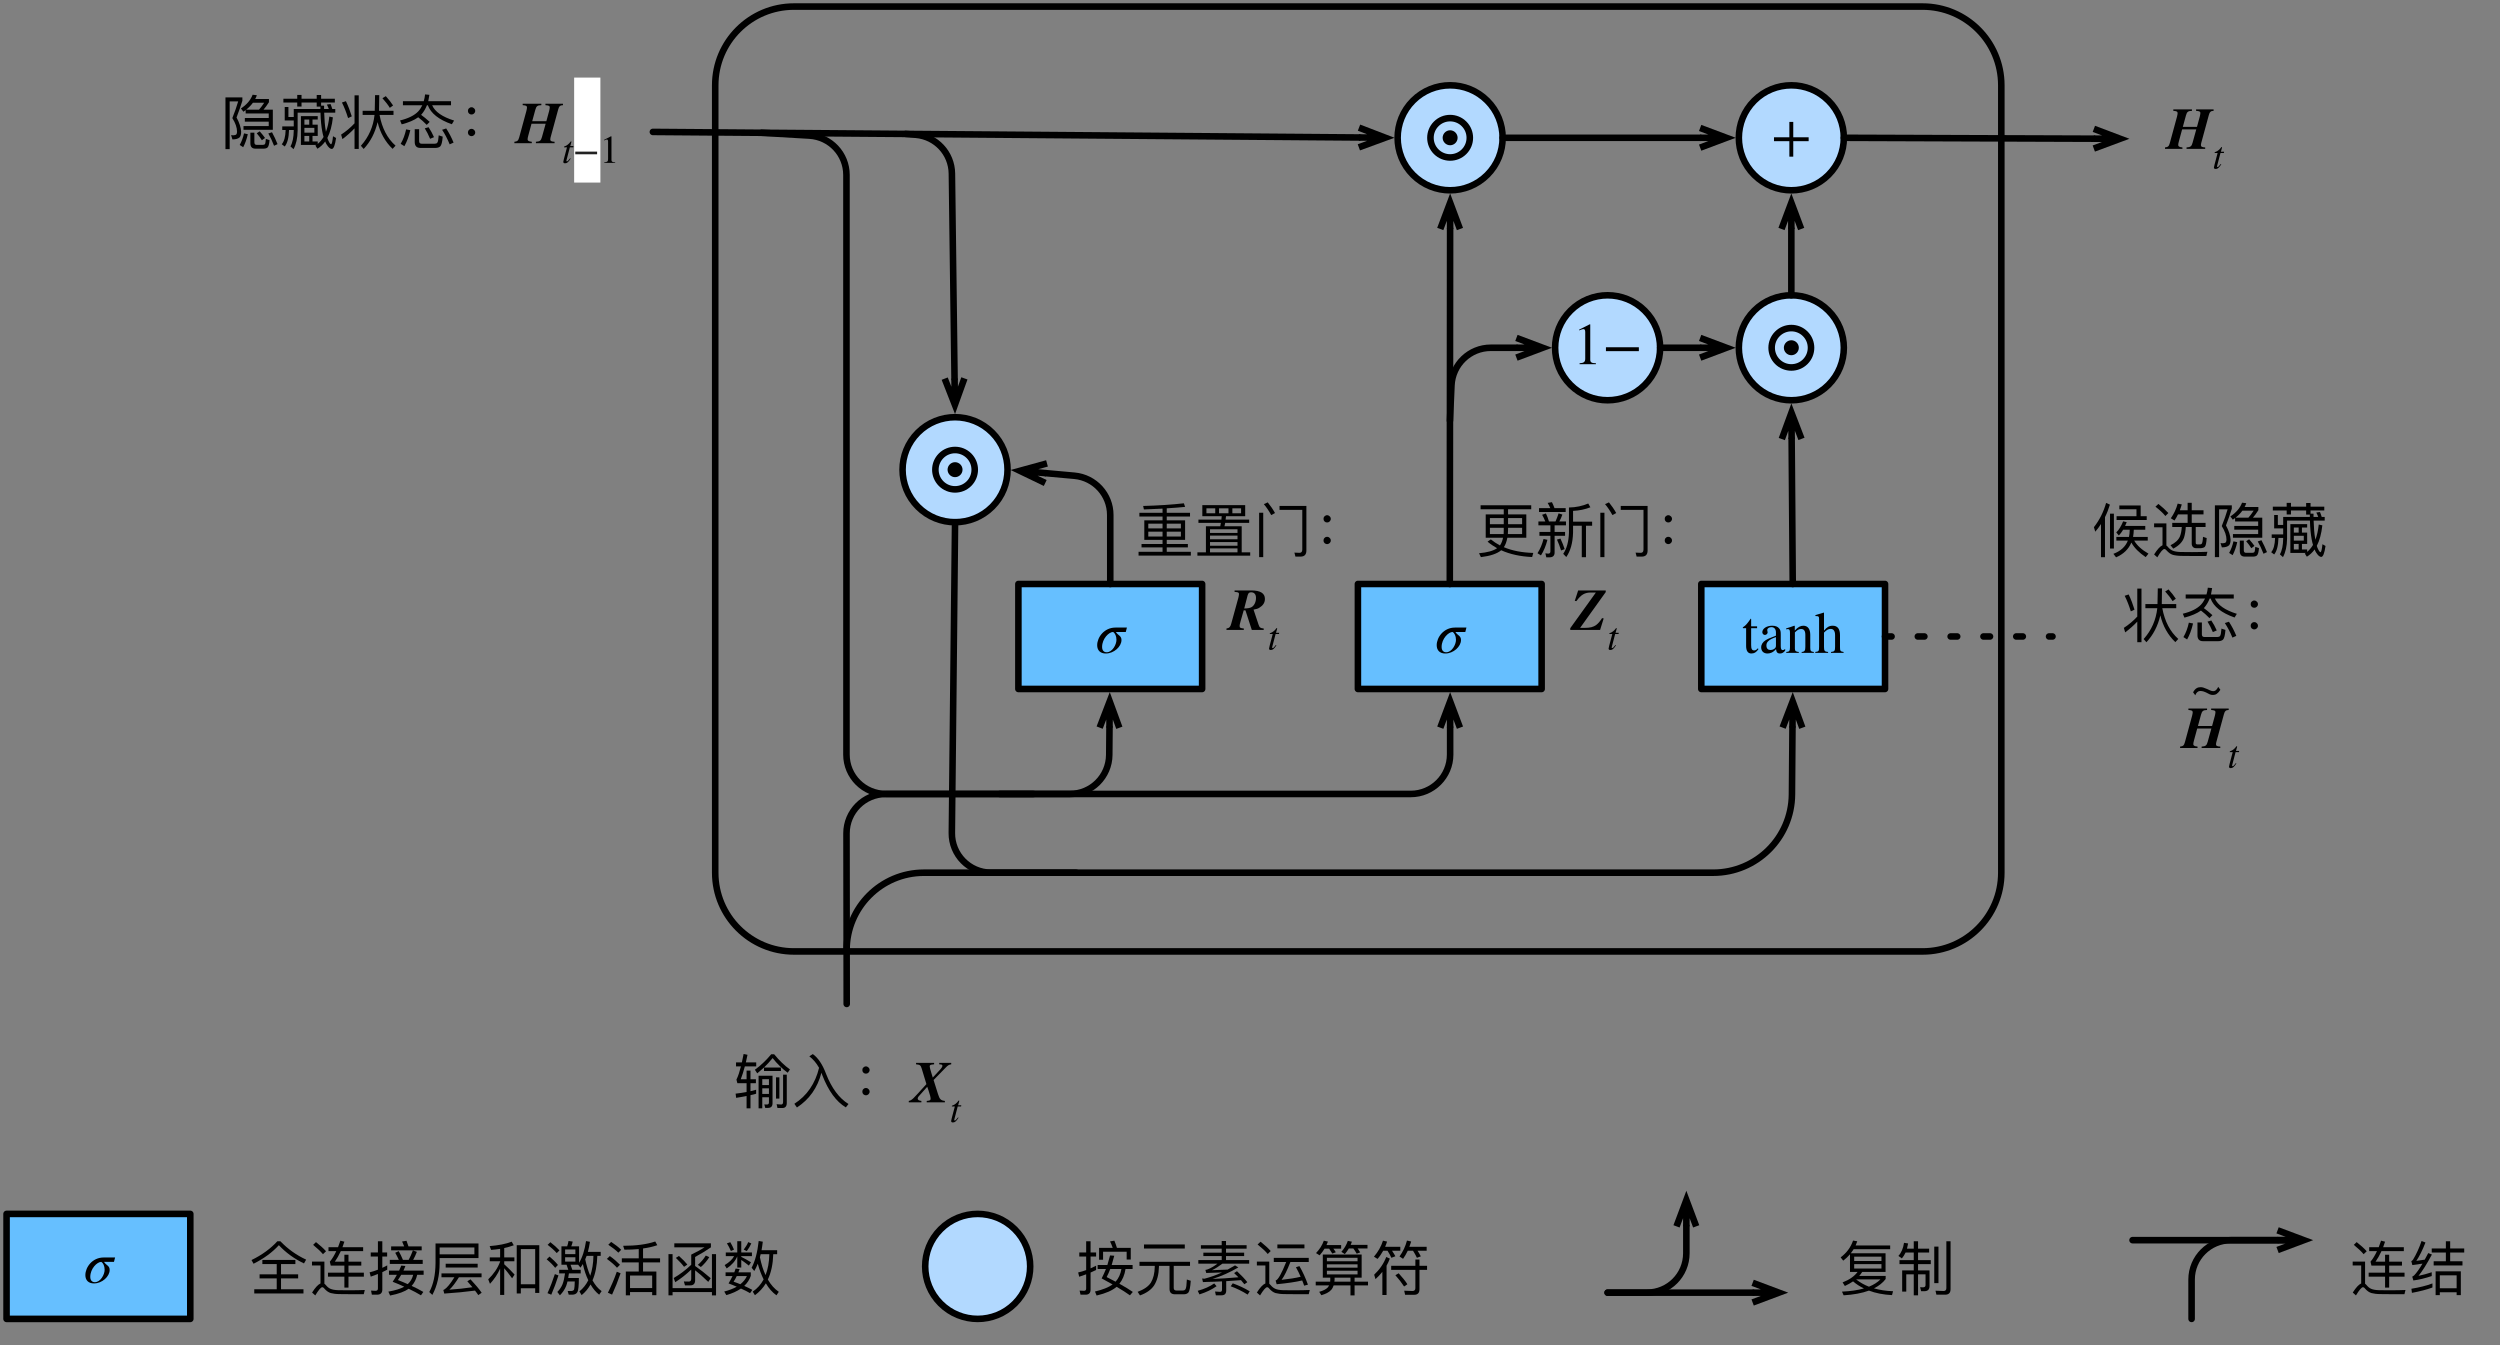 <?xml version="1.0" encoding="UTF-8"?>
<svg xmlns="http://www.w3.org/2000/svg" xmlns:xlink="http://www.w3.org/1999/xlink" width="381pt" height="205pt" viewBox="0 0 381 205" version="1.1">
<rect x="0" y="0" width="381" height="205" fill="#808080" stroke="none"/>
<defs>
<g>
<symbol overflow="visible" id="glyph0-0">
<path style="stroke:none;" d=""/>
</symbol>
<symbol overflow="visible" id="glyph0-1">
<path style="stroke:none;" d="M 2.172 -7.359 C 1.781 -5.969 1.156 -4.734 0.312 -3.656 L 0.516 -2.969 C 0.844 -3.344 1.125 -3.719 1.391 -4.141 L 1.391 0.922 L 2 0.922 L 2 -5.188 C 2.297 -5.781 2.547 -6.422 2.75 -7.094 Z M 2.766 -5.719 L 2.766 -0.406 L 3.359 -0.406 L 3.359 -5.719 Z M 3.766 -5.328 L 3.766 -4.75 L 8.359 -4.75 L 8.359 -5.328 L 7.438 -5.328 L 7.438 -6.969 L 4.188 -6.969 L 4.188 -6.391 L 6.797 -6.391 L 6.797 -5.328 Z M 4.766 -3.266 L 5.766 -3.266 L 5.766 -3.172 C 5.766 -2.828 5.719 -2.5 5.656 -2.172 L 3.734 -2.172 L 3.734 -1.609 L 5.484 -1.609 C 5.125 -0.688 4.391 -0.016 3.281 0.406 L 3.688 0.938 C 4.812 0.453 5.594 -0.297 6.016 -1.312 C 6.469 -0.5 7.203 0.234 8.203 0.906 L 8.625 0.375 C 7.594 -0.219 6.875 -0.875 6.453 -1.609 L 8.516 -1.609 L 8.516 -2.172 L 6.281 -2.172 C 6.344 -2.516 6.375 -2.875 6.391 -3.266 L 8.141 -3.266 L 8.141 -3.844 L 5.062 -3.844 C 5.141 -4.031 5.234 -4.234 5.312 -4.422 L 4.766 -4.547 C 4.484 -3.859 4.156 -3.281 3.719 -2.859 L 4.109 -2.391 C 4.344 -2.641 4.578 -2.938 4.766 -3.266 Z M 4.766 -3.266 "/>
</symbol>
<symbol overflow="visible" id="glyph0-2">
<path style="stroke:none;" d="M 1.141 -7.203 L 0.688 -6.781 C 1.328 -6.281 1.844 -5.812 2.203 -5.359 L 2.656 -5.812 C 2.234 -6.266 1.734 -6.734 1.141 -7.203 Z M 6.359 0.734 L 8.453 0.734 L 8.609 0.094 C 8.375 0.109 8.031 0.109 7.594 0.125 C 7.141 0.141 6.703 0.141 6.266 0.141 C 5.578 0.141 4.984 0.141 4.516 0.125 C 3.969 0.109 3.562 0.031 3.281 -0.094 C 3.031 -0.203 2.797 -0.391 2.578 -0.656 C 2.516 -0.734 2.438 -0.812 2.359 -0.859 L 2.359 -4.234 L 0.484 -4.234 L 0.484 -3.641 L 1.766 -3.641 L 1.766 -0.906 C 1.391 -0.734 0.969 -0.266 0.484 0.5 L 0.969 0.938 C 1.469 0.094 1.828 -0.328 2.047 -0.328 C 2.156 -0.328 2.281 -0.25 2.406 -0.094 C 2.688 0.219 3 0.453 3.344 0.562 C 3.703 0.656 4.188 0.719 4.766 0.719 C 5.344 0.734 5.875 0.734 6.359 0.734 Z M 5.594 -7.375 L 5.594 -6.234 L 4.406 -6.234 C 4.516 -6.516 4.609 -6.812 4.703 -7.125 L 4.078 -7.25 C 3.859 -6.438 3.516 -5.703 3.031 -5.016 L 3.594 -4.672 C 3.781 -4.953 3.969 -5.266 4.125 -5.609 L 5.594 -5.609 L 5.594 -4.312 L 3.25 -4.312 L 3.25 -3.688 L 4.703 -3.688 C 4.672 -3.125 4.578 -2.641 4.422 -2.25 C 4.188 -1.703 3.719 -1.266 2.984 -0.906 L 3.406 -0.391 C 4.25 -0.828 4.812 -1.391 5.047 -2.078 C 5.188 -2.531 5.281 -3.062 5.312 -3.688 L 6.219 -3.688 L 6.219 -1.141 C 6.219 -0.938 6.266 -0.781 6.406 -0.641 C 6.516 -0.516 6.688 -0.453 6.922 -0.453 L 7.562 -0.453 C 7.875 -0.469 8.094 -0.547 8.219 -0.672 C 8.359 -0.812 8.453 -1.25 8.5 -2 L 7.938 -2.188 C 7.906 -1.547 7.828 -1.188 7.719 -1.109 C 7.656 -1.047 7.562 -1.031 7.438 -1.031 L 7.109 -1.031 C 6.906 -1.031 6.828 -1.109 6.828 -1.281 L 6.828 -3.688 L 8.328 -3.688 L 8.328 -4.312 L 6.219 -4.312 L 6.219 -5.609 L 8.016 -5.609 L 8.016 -6.234 L 6.219 -6.234 L 6.219 -7.375 Z M 5.594 -7.375 "/>
</symbol>
<symbol overflow="visible" id="glyph0-3">
<path style="stroke:none;" d="M 7.969 -2.047 L 7.969 -5.109 L 6.547 -5.109 C 6.828 -5.422 7.094 -5.812 7.375 -6.25 L 7.375 -6.734 L 5.281 -6.734 C 5.375 -6.906 5.469 -7.109 5.531 -7.312 L 4.891 -7.391 C 4.578 -6.562 3.984 -5.875 3.109 -5.297 L 3.484 -4.797 C 3.594 -4.875 3.703 -4.953 3.828 -5.047 L 3.828 -4.531 L 7.344 -4.531 L 7.344 -3.844 L 3.703 -3.844 L 3.703 -3.281 L 7.344 -3.281 L 7.344 -2.609 L 3.5 -2.609 L 3.5 -2.047 Z M 4.938 -6.172 L 6.656 -6.172 C 6.391 -5.766 6.125 -5.406 5.859 -5.109 L 3.906 -5.109 C 4.297 -5.422 4.641 -5.766 4.938 -6.172 Z M 0.75 -6.984 L 0.75 0.906 L 1.391 0.906 L 1.391 -6.375 L 2.688 -6.375 C 2.469 -5.609 2.172 -4.766 1.797 -3.828 C 2.281 -3.062 2.516 -2.359 2.516 -1.75 C 2.516 -1.562 2.469 -1.422 2.406 -1.344 C 2.328 -1.266 2.172 -1.219 1.953 -1.203 C 1.859 -1.203 1.734 -1.219 1.609 -1.234 L 1.812 -0.578 C 2.328 -0.578 2.703 -0.688 2.922 -0.906 C 3.062 -1.078 3.141 -1.359 3.141 -1.75 C 3.109 -2.391 2.875 -3.125 2.438 -3.922 C 2.781 -4.812 3.078 -5.656 3.328 -6.469 L 3.328 -6.984 Z M 7.844 -1.672 L 7.281 -1.484 C 7.594 -0.938 7.891 -0.312 8.156 0.391 L 8.688 0.141 C 8.438 -0.5 8.156 -1.094 7.844 -1.672 Z M 3.578 -1.5 C 3.438 -0.859 3.219 -0.266 2.922 0.266 L 3.453 0.609 C 3.75 0.047 3.984 -0.609 4.156 -1.375 Z M 6.562 0.828 C 6.828 0.828 7.031 0.766 7.156 0.656 C 7.312 0.516 7.422 0.141 7.469 -0.469 L 6.906 -0.656 C 6.875 -0.219 6.828 0.047 6.766 0.141 C 6.703 0.203 6.594 0.25 6.453 0.25 L 5.484 0.25 C 5.266 0.25 5.156 0.109 5.156 -0.141 L 5.156 -1.609 L 4.547 -1.609 L 4.547 0 C 4.547 0.547 4.797 0.828 5.297 0.828 Z M 5.969 -1.812 L 5.516 -1.516 C 5.844 -1.125 6.109 -0.781 6.297 -0.453 L 6.781 -0.797 C 6.594 -1.078 6.312 -1.422 5.969 -1.812 Z M 5.969 -1.812 "/>
</symbol>
<symbol overflow="visible" id="glyph0-4">
<path style="stroke:none;" d="M 0.578 -6.781 L 0.578 -6.203 L 2.688 -6.203 L 2.688 -5.594 L 3.344 -5.594 L 3.344 -6.203 L 5.656 -6.203 L 5.656 -5.578 L 6.219 -5.578 L 6.219 -5.219 L 2.156 -5.219 L 2.156 -4 L 1.344 -4 L 1.344 -5.516 L 0.781 -5.516 L 0.781 -3.469 L 2.156 -3.469 L 2.156 -2.562 L 0.406 -2.562 L 0.406 -2.016 L 0.922 -2.016 C 0.891 -0.969 0.688 -0.25 0.328 0.156 L 0.781 0.5 C 1.172 0.031 1.406 -0.812 1.438 -2.016 L 2.156 -2.016 L 2.156 -1.922 C 2.141 -0.891 1.984 -0.094 1.656 0.484 L 2.125 0.906 C 2.516 0.188 2.734 -0.75 2.75 -1.922 L 2.75 -4.656 L 6.234 -4.656 C 6.266 -3.484 6.359 -2.531 6.5 -1.797 C 6.547 -1.5 6.625 -1.219 6.703 -0.953 C 6.453 -0.531 6.156 -0.188 5.812 0.109 L 5.812 -0.266 L 5.016 -0.266 L 5.016 -1.109 L 5.812 -1.109 L 5.812 -2.828 L 5.016 -2.828 L 5.016 -3.609 L 5.812 -3.609 L 5.812 -4.125 L 3.25 -4.125 L 3.25 0.266 L 5.609 0.266 L 5.453 0.359 L 5.766 0.844 C 6.203 0.578 6.609 0.203 6.953 -0.266 C 7.016 -0.078 7.094 0.078 7.188 0.219 C 7.453 0.641 7.719 0.875 7.953 0.875 C 8.234 0.875 8.453 0.312 8.609 -0.797 L 8.141 -1.062 C 8.062 -0.25 7.953 0.156 7.844 0.156 C 7.75 0.156 7.609 -0.016 7.453 -0.359 C 7.391 -0.484 7.328 -0.641 7.281 -0.812 C 7.703 -1.625 7.984 -2.656 8.125 -3.938 L 7.578 -4.062 C 7.484 -3.172 7.312 -2.391 7.062 -1.734 C 7.047 -1.812 7.031 -1.922 7.016 -2.031 C 6.906 -2.641 6.828 -3.516 6.797 -4.656 L 8.484 -4.656 L 8.484 -5.219 L 8.031 -5.219 C 7.953 -5.5 7.844 -5.75 7.766 -5.969 L 7.203 -5.891 C 7.312 -5.672 7.422 -5.453 7.5 -5.219 L 6.781 -5.219 L 6.781 -5.719 L 6.328 -5.719 L 6.328 -6.203 L 8.422 -6.203 L 8.422 -6.781 L 6.328 -6.781 L 6.328 -7.344 L 5.656 -7.344 L 5.656 -6.781 L 3.344 -6.781 L 3.344 -7.359 L 2.688 -7.359 L 2.688 -6.781 Z M 4.516 -3.609 L 4.516 -2.828 L 3.781 -2.828 L 3.781 -3.609 Z M 3.781 -2.344 L 5.297 -2.344 L 5.297 -1.609 L 3.781 -1.609 Z M 3.781 -1.109 L 4.516 -1.109 L 4.516 -0.266 L 3.781 -0.266 Z M 3.781 -1.109 "/>
</symbol>
<symbol overflow="visible" id="glyph0-5">
<path style="stroke:none;" d="M 2.422 -3.031 C 1.812 -2.375 1.125 -1.797 0.375 -1.312 L 0.578 -0.625 C 1.266 -1.141 1.875 -1.688 2.422 -2.266 L 2.422 0.875 L 3.062 0.875 L 3.062 -7.297 L 2.422 -7.297 Z M 1.109 -6.406 L 0.5 -6.203 C 0.844 -5.531 1.156 -4.734 1.438 -3.828 L 2 -4.094 C 1.75 -4.906 1.453 -5.688 1.109 -6.406 Z M 7.188 -7.172 L 6.672 -6.859 C 7.141 -6.328 7.531 -5.844 7.797 -5.391 L 8.297 -5.75 C 8.031 -6.156 7.672 -6.641 7.188 -7.172 Z M 6.188 -7.328 L 5.547 -7.328 C 5.547 -6.781 5.531 -5.969 5.5 -4.938 L 3.656 -4.938 L 3.656 -4.312 L 5.469 -4.312 C 5.281 -2.531 4.594 -0.953 3.391 0.391 L 3.812 0.875 C 4.844 -0.219 5.547 -1.578 5.938 -3.219 C 6.328 -1.578 7.094 -0.219 8.219 0.859 L 8.672 0.375 C 7.422 -0.734 6.609 -2.297 6.234 -4.312 L 8.359 -4.312 L 8.359 -4.938 L 6.156 -4.938 C 6.172 -5.875 6.188 -6.656 6.188 -7.328 Z M 6.188 -7.328 "/>
</symbol>
<symbol overflow="visible" id="glyph0-6">
<path style="stroke:none;" d="M 4.172 -7.438 C 4.141 -7.078 4.062 -6.734 3.969 -6.406 L 0.797 -6.406 L 0.797 -5.781 L 3.75 -5.781 C 3.578 -5.438 3.391 -5.125 3.125 -4.844 C 2.562 -4.25 1.641 -3.781 0.359 -3.469 L 0.609 -2.875 C 1.688 -3.156 2.531 -3.516 3.125 -3.953 C 3.562 -3.625 4 -3.234 4.422 -2.797 L 4.875 -3.25 C 4.391 -3.688 3.953 -4.047 3.562 -4.328 C 3.594 -4.359 3.625 -4.391 3.656 -4.422 C 3.984 -4.812 4.25 -5.266 4.453 -5.781 L 4.594 -5.781 C 5.047 -4.562 6.25 -3.594 8.25 -2.891 L 8.594 -3.453 C 6.797 -4.016 5.688 -4.781 5.25 -5.781 L 8.125 -5.781 L 8.125 -6.406 L 4.656 -6.406 C 4.719 -6.719 4.781 -7.031 4.828 -7.375 Z M 1.281 -2.109 C 1.109 -1.312 0.844 -0.562 0.453 0.094 L 1.016 0.453 C 1.406 -0.234 1.703 -1.047 1.922 -1.984 Z M 4.703 -2.438 L 4.125 -2.266 C 4.422 -1.797 4.688 -1.266 4.938 -0.672 L 5.531 -0.922 C 5.297 -1.469 5.016 -1.969 4.703 -2.438 Z M 7.391 -2.25 L 6.766 -2.047 C 7.188 -1.406 7.578 -0.672 7.922 0.172 L 8.516 -0.094 C 8.203 -0.859 7.828 -1.578 7.391 -2.25 Z M 5.734 0.719 C 6.078 0.719 6.328 0.625 6.484 0.484 C 6.672 0.297 6.797 -0.188 6.859 -1 L 6.25 -1.203 C 6.203 -0.578 6.141 -0.203 6.031 -0.078 C 5.953 0.031 5.812 0.078 5.625 0.078 L 3.656 0.078 C 3.391 0.078 3.266 -0.047 3.266 -0.328 L 3.266 -2.141 L 2.594 -2.141 L 2.594 -0.188 C 2.594 0.406 2.875 0.719 3.453 0.719 Z M 5.734 0.719 "/>
</symbol>
<symbol overflow="visible" id="glyph0-7">
<path style="stroke:none;" d="M 2.25 -5.484 C 2.094 -5.484 1.969 -5.422 1.859 -5.312 C 1.75 -5.219 1.703 -5.078 1.703 -4.922 C 1.703 -4.766 1.75 -4.641 1.859 -4.531 C 1.969 -4.422 2.094 -4.375 2.25 -4.375 C 2.406 -4.375 2.531 -4.422 2.641 -4.531 C 2.75 -4.641 2.812 -4.766 2.812 -4.922 C 2.812 -5.078 2.75 -5.219 2.641 -5.312 C 2.531 -5.422 2.406 -5.484 2.25 -5.484 Z M 2.25 -2.188 C 2.094 -2.188 1.969 -2.141 1.859 -2.016 C 1.75 -1.922 1.703 -1.797 1.703 -1.625 C 1.703 -1.469 1.75 -1.344 1.859 -1.234 C 1.969 -1.141 2.094 -1.078 2.25 -1.078 C 2.406 -1.078 2.531 -1.141 2.641 -1.234 C 2.75 -1.344 2.812 -1.469 2.812 -1.625 C 2.812 -1.797 2.75 -1.922 2.641 -2.016 C 2.531 -2.141 2.406 -2.188 2.25 -2.188 Z M 2.25 -2.188 "/>
</symbol>
<symbol overflow="visible" id="glyph0-8">
<path style="stroke:none;" d="M 1.391 -4.703 L 1.391 -1.719 L 4.172 -1.719 L 4.172 -1.094 L 0.969 -1.094 L 0.969 -0.578 L 4.172 -0.578 L 4.172 0.094 L 0.516 0.094 L 0.516 0.672 L 8.484 0.672 L 8.484 0.094 L 4.812 0.094 L 4.812 -0.578 L 8.031 -0.578 L 8.031 -1.094 L 4.812 -1.094 L 4.812 -1.719 L 7.609 -1.719 L 7.609 -4.703 L 4.812 -4.703 L 4.812 -5.281 L 8.359 -5.281 L 8.359 -5.844 L 4.812 -5.844 L 4.812 -6.531 C 5.812 -6.594 6.75 -6.656 7.609 -6.75 L 7.422 -7.297 C 5.625 -7.094 3.562 -6.953 1.219 -6.891 L 1.328 -6.359 C 2.312 -6.391 3.266 -6.438 4.172 -6.484 L 4.172 -5.844 L 0.641 -5.844 L 0.641 -5.281 L 4.172 -5.281 L 4.172 -4.703 Z M 6.969 -2.234 L 4.812 -2.234 L 4.812 -2.969 L 6.969 -2.969 Z M 4.172 -2.234 L 2 -2.234 L 2 -2.969 L 4.172 -2.969 Z M 2 -3.469 L 2 -4.188 L 4.172 -4.188 L 4.172 -3.469 Z M 4.812 -4.188 L 6.969 -4.188 L 6.969 -3.469 L 4.812 -3.469 Z M 4.812 -4.188 "/>
</symbol>
<symbol overflow="visible" id="glyph0-9">
<path style="stroke:none;" d="M 0.641 -4.812 L 0.641 -4.312 L 4.062 -4.312 C 4.031 -4.141 4 -3.969 3.969 -3.797 L 1.781 -3.797 L 1.781 0.172 L 0.484 0.172 L 0.484 0.688 L 8.531 0.688 L 8.531 0.172 L 7.234 0.172 L 7.234 -3.797 L 4.609 -3.797 C 4.656 -3.953 4.688 -4.125 4.719 -4.312 L 8.375 -4.312 L 8.375 -4.812 L 4.781 -4.812 L 4.844 -5.328 L 7.766 -5.328 L 7.766 -7.016 L 1.234 -7.016 L 1.234 -5.328 L 4.188 -5.328 L 4.141 -4.812 Z M 2.406 0.172 L 2.406 -0.422 L 6.594 -0.422 L 6.594 0.172 Z M 2.406 -0.828 L 2.406 -1.391 L 6.594 -1.391 L 6.594 -0.828 Z M 2.406 -1.812 L 2.406 -2.375 L 6.594 -2.375 L 6.594 -1.812 Z M 2.406 -2.781 L 2.406 -3.344 L 6.594 -3.344 L 6.594 -2.781 Z M 7.141 -5.781 L 5.812 -5.781 L 5.812 -6.531 L 7.141 -6.531 Z M 5.219 -5.781 L 3.781 -5.781 L 3.781 -6.531 L 5.219 -6.531 Z M 3.203 -5.781 L 1.859 -5.781 L 1.859 -6.531 L 3.203 -6.531 Z M 3.203 -5.781 "/>
</symbol>
<symbol overflow="visible" id="glyph0-10">
<path style="stroke:none;" d="M 7.203 0.828 C 7.797 0.828 8.094 0.516 8.094 -0.094 L 8.094 -6.891 L 4 -6.891 L 4 -6.297 L 7.469 -6.297 L 7.469 -0.266 C 7.469 0.078 7.328 0.25 7.062 0.25 L 6.266 0.219 L 6.422 0.828 Z M 0.891 -5.859 L 0.891 0.906 L 1.516 0.906 L 1.516 -5.859 Z M 2.203 -7.438 L 1.609 -7.172 C 2.016 -6.688 2.391 -6.125 2.734 -5.5 L 3.312 -5.812 C 2.984 -6.406 2.609 -6.938 2.203 -7.438 Z M 2.203 -7.438 "/>
</symbol>
<symbol overflow="visible" id="glyph0-11">
<path style="stroke:none;" d="M 0.641 -7 L 0.641 -6.391 L 4.172 -6.391 L 4.172 -5.609 L 1.422 -5.609 L 1.422 -2.047 L 4.062 -2.047 C 3.969 -1.578 3.812 -1.188 3.594 -0.875 C 3.094 -1.141 2.625 -1.453 2.203 -1.797 L 1.703 -1.453 C 2.141 -1.078 2.625 -0.75 3.156 -0.453 C 2.578 -0.047 1.656 0.203 0.406 0.312 L 0.688 0.906 C 2.109 0.734 3.156 0.391 3.781 -0.141 C 5.125 0.469 6.703 0.812 8.5 0.891 L 8.672 0.266 C 6.938 0.219 5.438 -0.078 4.188 -0.609 C 4.438 -0.969 4.609 -1.453 4.719 -2.047 L 7.609 -2.047 L 7.609 -5.609 L 4.828 -5.609 L 4.828 -6.391 L 8.359 -6.391 L 8.359 -7 Z M 6.969 -2.609 L 4.797 -2.609 L 4.828 -3.25 L 4.828 -3.562 L 6.969 -3.562 Z M 4.156 -2.609 L 2.062 -2.609 L 2.062 -3.562 L 4.172 -3.562 L 4.172 -3.25 C 4.172 -3.031 4.172 -2.812 4.156 -2.609 Z M 2.062 -4.109 L 2.062 -5.047 L 4.172 -5.047 L 4.172 -4.109 Z M 4.828 -5.047 L 6.969 -5.047 L 6.969 -4.109 L 4.828 -4.109 Z M 4.828 -5.047 "/>
</symbol>
<symbol overflow="visible" id="glyph0-12">
<path style="stroke:none;" d="M 8.047 -7.266 C 7.172 -6.891 6.188 -6.672 5.109 -6.656 L 5.109 -2.812 C 5.062 -1.438 4.766 -0.375 4.234 0.406 L 4.703 0.891 C 5.344 -0.031 5.688 -1.266 5.734 -2.812 L 5.734 -3.875 L 7.062 -3.875 L 7.062 0.922 L 7.703 0.922 L 7.703 -3.875 L 8.641 -3.875 L 8.641 -4.5 L 5.734 -4.5 L 5.734 -6.141 C 6.703 -6.188 7.578 -6.375 8.375 -6.688 Z M 0.547 -6.562 L 0.547 -5.969 L 4.609 -5.969 L 4.609 -6.562 L 2.906 -6.562 C 2.781 -6.891 2.656 -7.188 2.516 -7.469 L 1.859 -7.359 C 2 -7.125 2.141 -6.859 2.266 -6.562 Z M 0.453 -4.531 L 0.453 -3.938 L 2.281 -3.938 L 2.281 -2.938 L 0.609 -2.938 L 0.609 -2.344 L 2.281 -2.344 L 2.281 0.047 C 2.281 0.266 2.156 0.375 1.922 0.375 C 1.797 0.375 1.672 0.359 1.516 0.328 L 1.656 0.938 L 2.141 0.938 C 2.656 0.938 2.922 0.688 2.922 0.203 L 2.922 -2.344 L 4.516 -2.344 L 4.516 -2.938 L 2.922 -2.938 L 2.922 -3.938 L 4.656 -3.938 L 4.656 -4.531 L 3.641 -4.531 C 3.812 -4.828 3.969 -5.188 4.109 -5.578 L 3.531 -5.766 C 3.391 -5.344 3.234 -4.922 3.062 -4.531 L 2.062 -4.531 C 1.922 -5.016 1.766 -5.422 1.594 -5.75 L 1.016 -5.547 C 1.203 -5.234 1.359 -4.891 1.5 -4.531 Z M 1.234 -1.859 C 1.031 -1.062 0.734 -0.344 0.312 0.312 L 0.844 0.641 C 1.266 -0.031 1.594 -0.812 1.828 -1.734 Z M 3.812 -1.922 L 3.281 -1.766 C 3.531 -1.234 3.734 -0.672 3.906 -0.109 L 4.453 -0.312 C 4.297 -0.797 4.094 -1.328 3.812 -1.922 Z M 3.812 -1.922 "/>
</symbol>
<symbol overflow="visible" id="glyph0-13">
<path style="stroke:none;" d="M 2.062 -4.844 L 2.062 -3.516 L 1.172 -3.516 C 1.391 -4.094 1.609 -4.75 1.797 -5.484 L 3.531 -5.484 L 3.531 -6.094 L 1.953 -6.094 C 2.031 -6.453 2.109 -6.844 2.203 -7.25 L 1.609 -7.375 C 1.516 -6.938 1.438 -6.5 1.344 -6.094 L 0.453 -6.094 L 0.453 -5.484 L 1.203 -5.484 C 1 -4.688 0.781 -4 0.516 -3.469 L 0.656 -2.922 L 2.062 -2.922 L 2.062 -1.578 C 1.531 -1.484 0.984 -1.391 0.391 -1.328 L 0.469 -0.688 C 1.016 -0.781 1.547 -0.859 2.062 -0.969 L 2.062 0.906 L 2.656 0.906 L 2.656 -1.094 L 3.516 -1.312 L 3.516 -1.922 C 3.25 -1.859 2.969 -1.781 2.656 -1.703 L 2.656 -2.922 L 3.484 -2.922 L 3.484 -3.516 L 2.656 -3.516 L 2.656 -4.844 Z M 4.719 -5.312 L 4.719 -4.781 L 7.297 -4.781 L 7.297 -5.312 L 4.719 -5.312 C 5.172 -5.75 5.609 -6.234 6.031 -6.75 C 6.719 -5.875 7.484 -5.125 8.328 -4.516 L 8.672 -5.016 C 7.859 -5.594 7.062 -6.359 6.266 -7.328 L 5.812 -7.328 C 5.078 -6.438 4.25 -5.641 3.328 -4.969 L 3.688 -4.422 C 4.031 -4.703 4.375 -5 4.719 -5.312 Z M 5.344 0.844 C 5.781 0.844 6.016 0.609 6.016 0.141 L 6.016 -4.062 L 3.891 -4.062 L 3.891 0.906 L 4.453 0.906 L 4.453 -0.781 L 5.469 -0.781 L 5.469 0.031 C 5.469 0.219 5.359 0.328 5.172 0.328 L 4.766 0.312 L 4.906 0.844 Z M 4.453 -1.281 L 4.453 -2.141 L 5.469 -2.141 L 5.469 -1.281 Z M 4.453 -2.641 L 4.453 -3.531 L 5.469 -3.531 L 5.469 -2.641 Z M 6.547 -3.812 L 6.547 -0.578 L 7.062 -0.578 L 7.062 -3.812 Z M 7.531 0.859 C 7.969 0.859 8.188 0.594 8.188 0.078 L 8.188 -4.219 L 7.625 -4.219 L 7.625 -0.062 C 7.625 0.188 7.531 0.328 7.328 0.328 C 7.109 0.328 6.875 0.312 6.641 0.281 L 6.766 0.859 Z M 7.531 0.859 "/>
</symbol>
<symbol overflow="visible" id="glyph0-14">
<path style="stroke:none;" d="M 4.109 -5.266 C 3.531 -2.875 2.281 -1.031 0.344 0.219 L 0.734 0.781 C 2.625 -0.453 3.875 -2.219 4.469 -4.516 C 4.516 -4.406 4.547 -4.281 4.609 -4.125 C 5.531 -1.75 6.719 -0.109 8.188 0.766 L 8.594 0.25 C 7.156 -0.641 6.031 -2.172 5.188 -4.312 C 4.641 -5.781 3.953 -6.797 3.156 -7.359 L 2.625 -7.016 C 3.188 -6.594 3.688 -6.016 4.109 -5.266 Z M 4.109 -5.266 "/>
</symbol>
<symbol overflow="visible" id="glyph0-15">
<path style="stroke:none;" d="M 4.266 -7.328 C 3.219 -6.188 1.906 -5.234 0.328 -4.469 L 0.641 -3.906 C 2.234 -4.703 3.516 -5.656 4.5 -6.734 C 5.562 -5.594 6.828 -4.672 8.328 -3.953 L 8.656 -4.531 C 7.172 -5.219 5.875 -6.141 4.734 -7.328 Z M 1.984 -4.484 L 1.984 -3.859 L 4.172 -3.859 L 4.172 -2.297 L 1.562 -2.297 L 1.562 -1.672 L 4.172 -1.672 L 4.172 -0.016 L 0.75 -0.016 L 0.75 0.625 L 8.25 0.625 L 8.25 -0.016 L 4.828 -0.016 L 4.828 -1.672 L 7.438 -1.672 L 7.438 -2.297 L 4.828 -2.297 L 4.828 -3.859 L 7.016 -3.859 L 7.016 -4.484 Z M 1.984 -4.484 "/>
</symbol>
<symbol overflow="visible" id="glyph0-16">
<path style="stroke:none;" d="M 1.156 -7.203 L 0.719 -6.781 C 1.344 -6.266 1.859 -5.797 2.219 -5.359 L 2.688 -5.812 C 2.266 -6.281 1.75 -6.734 1.156 -7.203 Z M 6.375 0.734 L 8.438 0.734 L 8.594 0.094 C 8.359 0.109 8.016 0.109 7.594 0.125 C 7.141 0.141 6.719 0.141 6.297 0.141 C 5.594 0.141 5.016 0.141 4.547 0.125 C 4.016 0.109 3.625 0.031 3.344 -0.094 C 3.094 -0.203 2.875 -0.391 2.656 -0.656 C 2.578 -0.734 2.516 -0.812 2.438 -0.859 L 2.438 -4.234 L 0.547 -4.234 L 0.547 -3.641 L 1.844 -3.641 L 1.844 -0.906 C 1.469 -0.734 1.047 -0.281 0.562 0.484 L 1.047 0.922 C 1.547 0.094 1.906 -0.328 2.109 -0.328 C 2.219 -0.328 2.344 -0.25 2.453 -0.094 C 2.734 0.219 3.047 0.453 3.406 0.562 C 3.766 0.656 4.219 0.719 4.797 0.719 C 5.359 0.734 5.891 0.734 6.375 0.734 Z M 3.062 -6.422 L 3.062 -5.828 L 4.25 -5.828 C 3.953 -5.188 3.625 -4.641 3.266 -4.219 L 3.406 -3.625 L 5.484 -3.625 L 5.484 -2.547 L 2.984 -2.547 L 2.984 -1.938 L 5.484 -1.938 L 5.484 -0.266 L 6.109 -0.266 L 6.109 -1.938 L 8.453 -1.938 L 8.453 -2.547 L 6.109 -2.547 L 6.109 -3.625 L 8.062 -3.625 L 8.062 -4.219 L 6.109 -4.219 L 6.109 -5.281 L 5.484 -5.281 L 5.484 -4.219 L 4.031 -4.219 C 4.359 -4.688 4.656 -5.219 4.938 -5.828 L 8.344 -5.828 L 8.344 -6.422 L 5.188 -6.422 C 5.297 -6.703 5.391 -6.969 5.484 -7.266 L 4.875 -7.422 C 4.766 -7.078 4.641 -6.734 4.516 -6.422 Z M 3.062 -6.422 "/>
</symbol>
<symbol overflow="visible" id="glyph0-17">
<path style="stroke:none;" d="M 4.766 -5.828 L 4.234 -5.578 C 4.422 -5.25 4.594 -4.891 4.781 -4.5 L 3.406 -4.5 L 3.406 -3.875 L 8.422 -3.875 L 8.422 -4.5 L 6.969 -4.5 C 7.172 -4.859 7.359 -5.266 7.531 -5.719 L 6.922 -5.938 C 6.734 -5.422 6.531 -4.953 6.281 -4.5 L 5.406 -4.5 C 5.203 -4.984 5 -5.422 4.766 -5.828 Z M 5.953 -7.406 L 5.281 -7.297 C 5.375 -7.078 5.484 -6.828 5.594 -6.547 L 3.609 -6.547 L 3.609 -5.953 L 8.266 -5.953 L 8.266 -6.547 L 6.25 -6.547 C 6.141 -6.859 6.047 -7.156 5.953 -7.406 Z M 1.453 0.812 C 1.984 0.812 2.266 0.562 2.266 0.031 L 2.266 -2.625 C 2.516 -2.75 2.766 -2.875 3.016 -3 L 3.016 -3.656 C 2.766 -3.531 2.516 -3.406 2.266 -3.281 L 2.266 -5 L 3 -5 L 3 -5.625 L 2.266 -5.625 L 2.266 -7.328 L 1.594 -7.328 L 1.594 -5.625 L 0.5 -5.625 L 0.5 -5 L 1.594 -5 L 1.594 -3 C 1.172 -2.828 0.75 -2.703 0.328 -2.594 L 0.5 -1.938 C 0.859 -2.062 1.234 -2.203 1.594 -2.344 L 1.594 -0.125 C 1.594 0.109 1.469 0.219 1.234 0.219 C 1.016 0.219 0.781 0.203 0.547 0.188 L 0.672 0.812 Z M 5.156 -3.625 C 5.062 -3.375 4.953 -3.125 4.828 -2.859 L 3.281 -2.859 L 3.281 -2.219 L 4.484 -2.219 C 4.297 -1.875 4.094 -1.531 3.844 -1.156 C 4.469 -0.906 5.062 -0.672 5.609 -0.406 C 5.047 -0.094 4.234 0.156 3.188 0.344 L 3.453 0.938 C 4.75 0.688 5.688 0.328 6.281 -0.094 C 7 0.25 7.625 0.578 8.156 0.906 L 8.516 0.391 C 7.953 0.062 7.359 -0.25 6.734 -0.531 C 7.156 -0.984 7.438 -1.562 7.578 -2.219 L 8.562 -2.219 L 8.562 -2.859 L 5.484 -2.859 C 5.594 -3.078 5.688 -3.312 5.781 -3.562 Z M 6.969 -2.219 C 6.828 -1.641 6.547 -1.172 6.141 -0.797 C 5.656 -1.016 5.156 -1.219 4.641 -1.422 C 4.812 -1.672 4.984 -1.938 5.141 -2.219 Z M 6.969 -2.219 "/>
</symbol>
<symbol overflow="visible" id="glyph0-18">
<path style="stroke:none;" d="M 2.922 -3.906 L 2.922 -3.328 L 7.797 -3.328 L 7.797 -3.906 Z M 2.281 -2.438 L 2.281 -1.844 L 4.25 -1.844 C 3.625 -0.828 3.094 -0.203 2.703 0.031 C 2.656 0.047 2.625 0.078 2.562 0.094 L 2.703 0.641 C 4.406 0.531 5.969 0.375 7.391 0.188 C 7.578 0.406 7.734 0.641 7.891 0.875 L 8.406 0.516 C 8.016 -0.062 7.438 -0.75 6.703 -1.531 L 6.219 -1.234 C 6.484 -0.922 6.75 -0.625 7 -0.328 C 5.844 -0.156 4.672 -0.031 3.484 0.047 C 3.906 -0.328 4.391 -0.969 4.938 -1.844 L 8.391 -1.844 L 8.391 -2.438 Z M 7.297 -6.391 L 7.297 -5.344 L 2 -5.344 L 2 -6.391 Z M 2 -4.766 L 7.922 -4.766 L 7.922 -7 L 1.375 -7 L 1.375 -4.016 C 1.359 -2.203 1.047 -0.734 0.422 0.406 L 0.891 0.844 C 1.625 -0.516 2 -2.141 2 -4.016 Z M 2 -4.766 "/>
</symbol>
<symbol overflow="visible" id="glyph0-19">
<path style="stroke:none;" d="M 8.188 -6.734 L 4.75 -6.734 L 4.75 0.625 L 5.375 0.625 L 5.375 -0.172 L 7.562 -0.172 L 7.562 0.547 L 8.188 0.547 Z M 5.375 -0.781 L 5.375 -6.141 L 7.562 -6.141 L 7.562 -0.781 Z M 0.641 -4.875 L 0.641 -4.281 L 2.219 -4.281 L 2.219 -4.219 C 1.844 -3.219 1.234 -2.328 0.406 -1.531 L 0.672 -0.844 C 1.312 -1.531 1.828 -2.297 2.219 -3.156 L 2.219 0.844 L 2.844 0.844 L 2.844 -3.219 C 3.172 -2.844 3.578 -2.328 4.047 -1.688 L 4.422 -2.25 C 3.891 -2.844 3.359 -3.359 2.844 -3.828 L 2.844 -4.281 L 4.391 -4.281 L 4.391 -4.875 L 2.844 -4.875 L 2.844 -6.297 C 3.344 -6.406 3.828 -6.547 4.297 -6.719 L 3.984 -7.266 C 3.094 -6.922 1.969 -6.703 0.625 -6.594 L 0.844 -6.016 C 1.312 -6.047 1.766 -6.109 2.219 -6.172 L 2.219 -4.875 Z M 0.641 -4.875 "/>
</symbol>
<symbol overflow="visible" id="glyph0-20">
<path style="stroke:none;" d="M 2.562 -6.562 L 2.562 -3.75 L 3.344 -3.75 L 3.609 -2.984 L 2.219 -2.984 L 2.219 -2.438 L 3.109 -2.438 C 3.016 -1.75 2.891 -1.203 2.734 -0.797 C 2.562 -0.359 2.297 0.031 1.938 0.391 L 2.328 0.906 C 2.75 0.484 3.062 0.016 3.281 -0.516 C 3.359 -0.719 3.422 -0.938 3.484 -1.203 L 4.594 -1.203 C 4.578 -0.578 4.547 -0.188 4.5 -0.016 C 4.453 0.156 4.297 0.234 4.062 0.25 L 3.516 0.25 L 3.672 0.812 L 4.234 0.812 C 4.594 0.797 4.859 0.672 5 0.406 C 5.141 0.156 5.219 -0.562 5.219 -1.734 L 3.594 -1.734 C 3.625 -1.953 3.656 -2.172 3.703 -2.438 L 5.5 -2.438 L 5.5 -2.984 L 4.219 -2.984 L 3.953 -3.75 L 5.109 -3.75 L 5.469 -3.312 C 5.578 -3.469 5.703 -3.656 5.828 -3.859 C 6.031 -2.922 6.312 -2.094 6.656 -1.391 C 6.312 -0.703 5.859 -0.141 5.297 0.312 L 5.641 0.875 C 6.188 0.438 6.641 -0.109 7 -0.75 C 7.375 -0.094 7.812 0.422 8.312 0.812 L 8.688 0.266 C 8.141 -0.109 7.688 -0.672 7.297 -1.375 C 7.75 -2.391 7.984 -3.641 8.031 -5.109 L 8.547 -5.109 L 8.547 -5.719 L 6.594 -5.719 C 6.719 -6.188 6.828 -6.703 6.906 -7.25 L 6.312 -7.359 C 6.109 -6 5.766 -4.891 5.25 -4.047 L 5.25 -6.562 L 4.062 -6.562 C 4.156 -6.797 4.234 -7.031 4.281 -7.281 L 3.641 -7.375 C 3.594 -7.094 3.531 -6.828 3.438 -6.562 Z M 6.188 -4.578 C 6.266 -4.75 6.328 -4.938 6.406 -5.109 L 7.438 -5.109 C 7.422 -3.953 7.25 -2.938 6.953 -2.078 C 6.641 -2.797 6.391 -3.625 6.188 -4.578 Z M 4.688 -4.234 L 3.125 -4.234 L 3.125 -4.891 L 4.688 -4.891 Z M 3.125 -5.375 L 3.125 -6.078 L 4.688 -6.078 L 4.688 -5.375 Z M 0.875 -7.188 L 0.453 -6.781 C 1.047 -6.344 1.5 -5.922 1.844 -5.531 L 2.266 -5.938 C 1.875 -6.359 1.422 -6.766 0.875 -7.188 Z M 0.75 -5 L 0.312 -4.578 C 0.859 -4.125 1.281 -3.703 1.609 -3.281 L 2.031 -3.719 C 1.688 -4.156 1.25 -4.578 0.75 -5 Z M 1.562 -2.328 C 1.234 -1.344 0.875 -0.375 0.438 0.578 L 1.016 0.812 C 1.406 -0.094 1.781 -1.078 2.109 -2.125 Z M 1.562 -2.328 "/>
</symbol>
<symbol overflow="visible" id="glyph0-21">
<path style="stroke:none;" d="M 2.766 -4.734 L 2.766 -4.109 L 5.344 -4.109 L 5.344 -2.719 L 3.375 -2.719 L 3.375 0.906 L 4.016 0.906 L 4.016 0.406 L 7.391 0.406 L 7.391 0.891 L 8.031 0.891 L 8.031 -2.719 L 6 -2.719 L 6 -4.109 L 8.594 -4.109 L 8.594 -4.734 L 6 -4.734 L 6 -6.234 C 6.828 -6.344 7.547 -6.516 8.172 -6.734 L 7.859 -7.297 C 6.562 -6.859 4.922 -6.641 2.969 -6.641 L 3.156 -6.047 C 3.938 -6.047 4.656 -6.078 5.344 -6.141 L 5.344 -4.734 Z M 4.016 -0.203 L 4.016 -2.109 L 7.391 -2.109 L 7.391 -0.203 Z M 1.141 -7.234 L 0.703 -6.797 C 1.344 -6.375 1.859 -5.969 2.234 -5.594 L 2.672 -6.031 C 2.266 -6.438 1.75 -6.828 1.141 -7.234 Z M 0.938 -5.078 L 0.484 -4.641 C 1.141 -4.172 1.656 -3.719 2.031 -3.297 L 2.484 -3.75 C 2.062 -4.188 1.547 -4.641 0.938 -5.078 Z M 2 -2.688 C 1.625 -1.594 1.156 -0.531 0.641 0.516 L 1.281 0.797 C 1.75 -0.219 2.188 -1.312 2.578 -2.453 Z M 2 -2.688 "/>
</symbol>
<symbol overflow="visible" id="glyph0-22">
<path style="stroke:none;" d="M 1.906 -1.094 C 2.766 -1.641 3.578 -2.281 4.344 -3.016 L 4.344 -1.625 C 4.344 -1.328 4.219 -1.188 3.969 -1.188 C 3.703 -1.188 3.453 -1.203 3.219 -1.203 L 3.391 -0.609 L 4.203 -0.609 C 4.688 -0.609 4.938 -0.875 4.938 -1.391 L 4.938 -2.906 C 5.484 -2.484 6.156 -1.906 6.938 -1.141 L 7.312 -1.703 C 6.5 -2.406 5.719 -3.016 4.938 -3.562 L 4.938 -4.938 C 5.828 -5.422 6.625 -5.906 7.344 -6.406 L 7.344 -7.016 L 1.766 -7.016 L 1.766 -6.406 L 6.375 -6.406 C 5.922 -6.109 5.25 -5.734 4.344 -5.297 L 4.344 -3.75 C 3.484 -2.938 2.609 -2.266 1.672 -1.734 Z M 7.5 -5.375 L 7.5 -0.188 L 1.5 -0.188 L 1.5 -5.375 L 0.875 -5.375 L 0.875 0.906 L 1.5 0.906 L 1.5 0.406 L 7.5 0.406 L 7.5 0.922 L 8.125 0.922 L 8.125 -5.375 Z M 2.469 -5.094 L 2 -4.797 C 2.516 -4.297 2.938 -3.859 3.25 -3.438 L 3.75 -3.781 C 3.453 -4.156 3.031 -4.594 2.469 -5.094 Z M 6.562 -5.156 C 6.234 -4.609 5.812 -4.125 5.344 -3.734 L 5.812 -3.406 C 6.297 -3.828 6.734 -4.328 7.094 -4.906 Z M 6.562 -5.156 "/>
</symbol>
<symbol overflow="visible" id="glyph0-23">
<path style="stroke:none;" d="M 5.922 -5.359 L 7.25 -5.359 C 7.219 -4.141 7.031 -3.078 6.672 -2.172 C 6.312 -2.922 6.031 -3.828 5.812 -4.891 Z M 6.375 -1.516 C 5.969 -0.75 5.422 -0.141 4.719 0.344 L 5.047 0.891 C 5.719 0.406 6.281 -0.203 6.719 -0.922 C 7.156 -0.156 7.703 0.453 8.328 0.906 L 8.688 0.375 C 8.031 -0.078 7.484 -0.688 7.016 -1.5 C 7.531 -2.562 7.797 -3.859 7.844 -5.359 L 8.438 -5.359 L 8.438 -5.969 L 6.062 -5.969 C 6.125 -6.375 6.203 -6.797 6.25 -7.266 L 5.625 -7.375 C 5.438 -5.656 5.078 -4.297 4.547 -3.297 L 4.953 -2.797 C 5.141 -3.125 5.328 -3.484 5.484 -3.906 C 5.734 -3 6.031 -2.219 6.375 -1.516 Z M 2.109 -3.172 C 2.047 -2.984 1.984 -2.797 1.906 -2.594 L 0.578 -2.594 L 0.578 -2.031 L 1.641 -2.031 C 1.469 -1.672 1.266 -1.312 1.031 -0.906 C 1.469 -0.75 1.875 -0.578 2.281 -0.406 C 1.75 -0.109 1.109 0.141 0.375 0.328 L 0.688 0.875 C 1.578 0.625 2.328 0.281 2.922 -0.125 C 3.453 0.109 3.922 0.344 4.312 0.578 L 4.656 0.078 C 4.266 -0.141 3.859 -0.328 3.422 -0.531 C 3.891 -0.969 4.219 -1.469 4.422 -2.062 L 4.422 -2.594 L 2.531 -2.594 C 2.594 -2.766 2.656 -2.922 2.719 -3.094 Z M 2.828 -0.781 C 2.5 -0.922 2.156 -1.047 1.797 -1.172 C 1.984 -1.438 2.141 -1.734 2.281 -2.031 L 3.828 -2.031 C 3.625 -1.562 3.281 -1.141 2.828 -0.781 Z M 1.297 -7.188 L 0.781 -7.016 C 1 -6.672 1.203 -6.281 1.391 -5.844 L 1.859 -6.062 C 1.688 -6.453 1.516 -6.828 1.297 -7.188 Z M 4.031 -7.203 C 3.875 -6.828 3.641 -6.453 3.344 -6.062 L 3.812 -5.828 C 4.094 -6.203 4.312 -6.594 4.5 -7 Z M 0.609 -5.625 L 0.609 -5.062 L 1.875 -5.062 C 1.609 -4.562 1.125 -4.109 0.438 -3.703 L 0.75 -3.188 C 1.516 -3.703 2.062 -4.312 2.359 -5.031 L 2.359 -3.328 L 2.969 -3.328 L 2.969 -4.484 C 3.281 -4.281 3.672 -3.984 4.125 -3.625 L 4.453 -4.125 C 3.953 -4.438 3.453 -4.719 2.969 -4.953 L 2.969 -5.062 L 4.594 -5.062 L 4.594 -5.625 L 2.969 -5.625 L 2.969 -7.344 L 2.359 -7.344 L 2.359 -5.625 Z M 0.609 -5.625 "/>
</symbol>
<symbol overflow="visible" id="glyph0-24">
<path style="stroke:none;" d="M 3.703 -0.906 C 2.797 -0.562 1.734 -0.297 0.5 -0.094 L 0.578 0.531 C 1.75 0.312 2.797 0.047 3.703 -0.281 Z M 2.047 -7.375 C 1.688 -6.312 1.25 -5.359 0.75 -4.531 C 0.672 -4.422 0.578 -4.344 0.484 -4.297 L 0.641 -3.703 C 1.156 -3.766 1.672 -3.844 2.188 -3.922 C 1.688 -3.078 1.266 -2.484 0.922 -2.141 C 0.844 -2.062 0.734 -2 0.625 -1.938 L 0.797 -1.359 C 1.688 -1.469 2.625 -1.703 3.594 -2.031 L 3.594 -2.609 C 2.938 -2.391 2.266 -2.203 1.578 -2.062 C 2.125 -2.719 2.812 -3.797 3.625 -5.312 L 3.062 -5.531 C 2.875 -5.188 2.703 -4.844 2.531 -4.531 C 2.094 -4.453 1.672 -4.391 1.25 -4.344 C 1.719 -5.047 2.188 -5.969 2.641 -7.141 Z M 3.594 -6.234 L 3.594 -5.609 L 5.75 -5.609 L 5.75 -4.281 L 3.891 -4.281 L 3.891 -3.641 L 8.281 -3.641 L 8.281 -4.281 L 6.406 -4.281 L 6.406 -5.609 L 8.547 -5.609 L 8.547 -6.234 L 6.406 -6.234 L 6.406 -7.328 L 5.75 -7.328 L 5.75 -6.234 Z M 8.031 -2.75 L 4.188 -2.75 L 4.188 0.875 L 4.828 0.875 L 4.828 0.438 L 7.391 0.438 L 7.391 0.875 L 8.031 0.875 Z M 4.828 -0.172 L 4.828 -2.141 L 7.391 -2.141 L 7.391 -0.172 Z M 4.828 -0.172 "/>
</symbol>
<symbol overflow="visible" id="glyph0-25">
<path style="stroke:none;" d="M 2.5 -6.125 L 8.062 -6.125 L 8.062 -6.688 L 2.797 -6.688 C 2.891 -6.891 2.969 -7.109 3.047 -7.328 L 2.406 -7.438 C 2.062 -6.422 1.438 -5.578 0.516 -4.875 L 0.906 -4.375 C 1.297 -4.672 1.641 -5 1.938 -5.344 L 1.938 -2.656 L 3.094 -2.656 C 2.609 -2 1.859 -1.469 0.812 -1.062 L 1.156 -0.516 C 1.625 -0.734 2.047 -0.969 2.406 -1.219 C 2.891 -0.797 3.453 -0.438 4.062 -0.141 C 3.125 0.125 2.016 0.281 0.719 0.344 L 0.969 0.906 C 2.484 0.812 3.766 0.578 4.828 0.188 C 5.844 0.578 7.031 0.812 8.344 0.875 L 8.5 0.281 C 7.438 0.25 6.469 0.094 5.594 -0.156 C 6.344 -0.531 6.938 -1 7.375 -1.578 L 7.375 -2.047 L 3.344 -2.047 C 3.516 -2.234 3.656 -2.438 3.797 -2.656 L 7.359 -2.656 L 7.359 -5.5 L 2.062 -5.5 C 2.219 -5.703 2.359 -5.906 2.5 -6.125 Z M 4.828 -0.406 C 4.109 -0.688 3.453 -1.062 2.875 -1.516 L 6.578 -1.516 C 6.141 -1.078 5.547 -0.703 4.828 -0.406 Z M 6.734 -3.172 L 2.578 -3.172 L 2.578 -3.844 L 6.734 -3.844 Z M 2.578 -4.328 L 2.578 -4.984 L 6.734 -4.984 L 6.734 -4.328 Z M 2.578 -4.328 "/>
</symbol>
<symbol overflow="visible" id="glyph0-26">
<path style="stroke:none;" d="M 1.406 -5.609 L 2.656 -5.609 L 2.656 -4.453 L 0.484 -4.453 L 0.484 -3.844 L 2.656 -3.844 L 2.656 -2.891 L 0.891 -2.891 L 0.891 0.344 L 1.516 0.344 L 1.516 -2.297 L 2.656 -2.297 L 2.656 0.906 L 3.312 0.906 L 3.312 -2.297 L 4.453 -2.297 L 4.453 -0.656 C 4.453 -0.422 4.312 -0.312 4.062 -0.312 L 3.625 -0.328 L 3.781 0.281 L 4.25 0.281 C 4.797 0.281 5.062 0.016 5.062 -0.516 L 5.062 -2.891 L 3.312 -2.891 L 3.312 -3.844 L 5.25 -3.844 L 5.25 -4.453 L 3.312 -4.453 L 3.312 -5.609 L 5 -5.609 L 5 -6.203 L 3.312 -6.203 L 3.312 -7.328 L 2.656 -7.328 L 2.656 -6.203 L 1.625 -6.203 C 1.688 -6.453 1.75 -6.719 1.797 -7 L 1.172 -7.094 C 1.047 -6.25 0.766 -5.578 0.312 -5.094 L 0.844 -4.719 C 1.047 -4.953 1.234 -5.25 1.406 -5.609 Z M 5.781 -6.516 L 5.781 -0.953 L 6.422 -0.953 L 6.422 -6.516 Z M 7.438 0.812 C 7.984 0.812 8.266 0.531 8.266 -0.031 L 8.266 -7.328 L 7.625 -7.328 L 7.625 -0.188 C 7.625 0.094 7.484 0.25 7.203 0.25 C 6.812 0.25 6.406 0.219 5.969 0.203 L 6.109 0.812 Z M 7.438 0.812 "/>
</symbol>
<symbol overflow="visible" id="glyph0-27">
<path style="stroke:none;" d="M 8.328 -6.328 L 6.219 -6.328 C 6.094 -6.734 5.969 -7.094 5.828 -7.422 L 5.172 -7.312 C 5.312 -7.016 5.453 -6.688 5.578 -6.328 L 3.5 -6.328 L 3.5 -4.516 L 4.109 -4.516 L 4.109 -5.734 L 7.703 -5.734 L 7.703 -4.547 L 8.328 -4.547 Z M 5.172 -5.172 C 5.047 -4.672 4.906 -4.188 4.766 -3.719 L 3.281 -3.719 L 3.281 -3.109 L 4.547 -3.109 C 4.344 -2.594 4.125 -2.125 3.891 -1.672 C 4.484 -1.359 5.047 -1.047 5.562 -0.75 C 4.953 -0.312 4.062 0.047 2.875 0.328 L 3.125 0.938 C 4.531 0.609 5.547 0.156 6.172 -0.391 C 6.984 0.078 7.656 0.516 8.203 0.906 L 8.641 0.391 C 8.125 0.031 7.438 -0.391 6.594 -0.859 C 7.078 -1.453 7.391 -2.203 7.531 -3.109 L 8.609 -3.109 L 8.609 -3.719 L 5.422 -3.719 C 5.547 -4.141 5.672 -4.609 5.812 -5.125 Z M 6.906 -3.109 C 6.766 -2.312 6.469 -1.672 6.016 -1.172 C 5.594 -1.391 5.141 -1.625 4.656 -1.875 C 4.844 -2.219 5.016 -2.641 5.203 -3.109 Z M 1.438 0.812 C 1.938 0.812 2.203 0.562 2.203 0.031 L 2.203 -2.562 C 2.484 -2.688 2.766 -2.812 3.047 -2.953 L 3.047 -3.609 C 2.766 -3.469 2.484 -3.328 2.203 -3.203 L 2.203 -5 L 3.047 -5 L 3.047 -5.625 L 2.203 -5.625 L 2.203 -7.328 L 1.531 -7.328 L 1.531 -5.625 L 0.484 -5.625 L 0.484 -5 L 1.531 -5 L 1.531 -2.938 C 1.141 -2.797 0.734 -2.672 0.312 -2.578 L 0.469 -1.922 C 0.812 -2.031 1.172 -2.156 1.531 -2.297 L 1.531 -0.125 C 1.531 0.109 1.422 0.219 1.203 0.219 C 0.984 0.219 0.766 0.203 0.531 0.188 L 0.672 0.812 Z M 1.438 0.812 "/>
</symbol>
<symbol overflow="visible" id="glyph0-28">
<path style="stroke:none;" d="M 1.344 -6.844 L 1.344 -6.219 L 7.562 -6.219 L 7.562 -6.844 Z M 0.656 -4.203 L 0.656 -3.578 L 2.984 -3.578 L 2.984 -3.438 C 2.969 -2.453 2.766 -1.656 2.406 -1.047 C 2.031 -0.453 1.344 0.016 0.375 0.375 L 0.734 0.922 C 1.734 0.562 2.453 0.047 2.891 -0.609 C 3.344 -1.328 3.594 -2.266 3.625 -3.438 L 3.625 -3.578 L 5.234 -3.578 L 5.234 -0.078 C 5.234 0.484 5.516 0.75 6.078 0.75 L 7.391 0.75 C 7.719 0.75 7.953 0.656 8.109 0.484 C 8.281 0.266 8.406 -0.328 8.469 -1.312 L 7.875 -1.5 C 7.844 -0.688 7.781 -0.203 7.672 -0.031 C 7.594 0.094 7.469 0.172 7.266 0.172 L 6.266 0.172 C 6 0.172 5.875 0.031 5.875 -0.219 L 5.875 -3.578 L 8.359 -3.578 L 8.359 -4.203 Z M 0.656 -4.203 "/>
</symbol>
<symbol overflow="visible" id="glyph0-29">
<path style="stroke:none;" d="M 1.016 -6.734 L 1.016 -6.203 L 4.188 -6.203 L 4.188 -5.594 L 1.391 -5.594 L 1.391 -5.078 L 4.188 -5.078 L 4.188 -4.469 L 0.625 -4.469 L 0.625 -3.922 L 3.547 -3.922 C 2.984 -3.5 2.5 -3.219 2.078 -3.062 C 1.969 -3.016 1.844 -2.984 1.703 -2.969 L 1.828 -2.5 C 2.672 -2.531 3.469 -2.562 4.234 -2.578 C 3.344 -2.172 2.453 -1.859 1.562 -1.625 L 1.203 -1.656 L 1.328 -1.109 L 2.094 -1.141 C 2.594 -1.141 3.312 -1.172 4.234 -1.219 L 4.234 0.047 C 4.234 0.266 4.141 0.375 3.953 0.375 C 3.703 0.375 3.453 0.344 3.172 0.328 L 3.297 0.906 L 4.156 0.906 C 4.625 0.906 4.875 0.672 4.875 0.188 L 4.875 -1.25 C 5.516 -1.281 6.266 -1.344 7.125 -1.406 C 7.312 -1.203 7.484 -0.984 7.641 -0.781 L 8.094 -1.094 C 7.734 -1.562 7.203 -2.125 6.516 -2.766 L 6.078 -2.484 C 6.312 -2.266 6.531 -2.047 6.734 -1.844 C 5.188 -1.703 3.875 -1.625 2.797 -1.594 C 4.109 -2 5.422 -2.578 6.719 -3.344 L 6.219 -3.656 C 5.844 -3.438 5.469 -3.219 5.094 -3.016 C 4.297 -2.984 3.5 -2.953 2.703 -2.922 C 3.234 -3.172 3.766 -3.516 4.297 -3.922 L 8.375 -3.922 L 8.375 -4.469 L 4.844 -4.469 L 4.844 -5.078 L 7.609 -5.078 L 7.609 -5.594 L 4.844 -5.594 L 4.844 -6.203 L 7.984 -6.203 L 7.984 -6.734 L 4.844 -6.734 L 4.844 -7.375 L 4.188 -7.375 L 4.188 -6.734 Z M 3.047 -0.906 C 2.391 -0.438 1.547 -0.062 0.531 0.219 L 0.797 0.766 C 1.844 0.438 2.703 0.016 3.406 -0.484 Z M 5.875 -0.922 L 5.562 -0.469 C 6.438 -0.156 7.297 0.266 8.141 0.797 L 8.453 0.297 C 7.672 -0.188 6.812 -0.578 5.875 -0.922 Z M 5.875 -0.922 "/>
</symbol>
<symbol overflow="visible" id="glyph0-30">
<path style="stroke:none;" d="M 1.109 -7.266 L 0.656 -6.844 C 1.312 -6.312 1.828 -5.844 2.203 -5.391 L 2.656 -5.844 C 2.234 -6.312 1.719 -6.781 1.109 -7.266 Z M 6.359 0.734 L 8.453 0.734 L 8.609 0.094 C 8.375 0.109 8.031 0.109 7.594 0.125 C 7.141 0.141 6.703 0.141 6.266 0.141 C 5.578 0.141 5 0.141 4.531 0.125 C 4.016 0.109 3.609 0.031 3.344 -0.094 C 3.094 -0.203 2.859 -0.391 2.641 -0.656 C 2.578 -0.734 2.516 -0.797 2.438 -0.859 L 2.438 -4.234 L 0.547 -4.234 L 0.547 -3.641 L 1.844 -3.641 L 1.844 -0.906 C 1.453 -0.734 1.031 -0.281 0.547 0.484 L 1.031 0.922 C 1.531 0.094 1.906 -0.328 2.109 -0.328 C 2.219 -0.328 2.344 -0.25 2.453 -0.094 C 2.734 0.219 3.047 0.453 3.391 0.562 C 3.75 0.656 4.219 0.719 4.781 0.719 C 5.359 0.734 5.875 0.734 6.359 0.734 Z M 3.672 -6.844 L 3.672 -6.25 L 7.797 -6.25 L 7.797 -6.844 Z M 3.125 -4.797 L 3.125 -4.172 L 5.016 -4.172 C 4.312 -2.406 3.781 -1.453 3.406 -1.344 L 3.562 -0.781 C 5.172 -0.938 6.469 -1.125 7.453 -1.359 C 7.562 -1.109 7.656 -0.844 7.75 -0.562 L 8.328 -0.719 C 7.953 -1.766 7.516 -2.719 7.031 -3.547 L 6.5 -3.375 C 6.766 -2.906 7 -2.422 7.219 -1.922 C 6.453 -1.734 5.484 -1.578 4.312 -1.453 C 4.719 -1.984 5.156 -2.891 5.656 -4.172 L 8.453 -4.172 L 8.453 -4.797 Z M 3.125 -4.797 "/>
</symbol>
<symbol overflow="visible" id="glyph0-31">
<path style="stroke:none;" d="M 1.594 -5.312 L 1.594 -1.781 L 2.734 -1.781 L 2.734 -1.438 C 2.734 -1.359 2.734 -1.266 2.719 -1.172 L 0.516 -1.172 L 0.516 -0.609 L 2.562 -0.609 C 2.5 -0.5 2.438 -0.391 2.359 -0.297 C 2.109 -0.031 1.672 0.203 1.047 0.375 L 1.375 0.891 C 2.062 0.688 2.578 0.422 2.875 0.078 C 3.047 -0.109 3.156 -0.344 3.25 -0.609 L 5.812 -0.609 L 5.812 0.922 L 6.438 0.922 L 6.438 -0.609 L 8.484 -0.609 L 8.484 -1.172 L 6.438 -1.172 L 6.438 -1.781 L 7.516 -1.781 L 7.516 -5.312 Z M 3.391 -1.781 L 5.812 -1.781 L 5.812 -1.172 L 3.359 -1.172 C 3.375 -1.266 3.391 -1.344 3.391 -1.438 Z M 6.891 -2.281 L 2.219 -2.281 L 2.219 -2.844 L 6.891 -2.844 Z M 2.219 -3.312 L 2.219 -3.812 L 6.891 -3.812 L 6.891 -3.312 Z M 2.219 -4.281 L 2.219 -4.812 L 6.891 -4.812 L 6.891 -4.281 Z M 1.859 -6.203 L 2.562 -6.203 C 2.734 -5.953 2.891 -5.703 3.047 -5.453 L 3.578 -5.656 C 3.484 -5.828 3.359 -6 3.203 -6.203 L 4.391 -6.203 L 4.391 -6.75 L 2.156 -6.75 C 2.219 -6.922 2.297 -7.094 2.375 -7.281 L 1.75 -7.422 C 1.516 -6.734 1.109 -6.109 0.562 -5.531 L 1.109 -5.188 C 1.391 -5.5 1.641 -5.844 1.859 -6.203 Z M 5.562 -6.234 L 6.25 -6.234 C 6.438 -5.969 6.609 -5.719 6.766 -5.438 L 7.297 -5.641 C 7.188 -5.828 7.062 -6.016 6.906 -6.234 L 8.406 -6.234 L 8.406 -6.781 L 5.844 -6.781 L 6.031 -7.266 L 5.406 -7.391 C 5.203 -6.781 4.875 -6.219 4.422 -5.719 L 4.953 -5.375 C 5.188 -5.641 5.375 -5.922 5.562 -6.234 Z M 5.562 -6.234 "/>
</symbol>
<symbol overflow="visible" id="glyph0-32">
<path style="stroke:none;" d="M 1.797 -5.891 L 2.453 -5.891 C 2.688 -5.547 2.875 -5.188 3.047 -4.812 L 3.656 -5.047 C 3.516 -5.312 3.344 -5.594 3.141 -5.891 L 4.406 -5.891 L 4.406 -6.484 L 2.094 -6.484 C 2.203 -6.734 2.297 -7 2.391 -7.281 L 1.766 -7.422 C 1.484 -6.531 1.016 -5.719 0.391 -4.984 L 0.938 -4.641 C 1.266 -5.016 1.547 -5.438 1.797 -5.891 Z M 5.547 -5.891 L 6.344 -5.891 C 6.562 -5.547 6.766 -5.188 6.938 -4.812 L 7.531 -5.031 C 7.406 -5.297 7.234 -5.594 7.031 -5.891 L 8.422 -5.891 L 8.422 -6.484 L 5.781 -6.484 C 5.891 -6.734 5.969 -7.016 6.062 -7.297 L 5.422 -7.438 C 5.188 -6.547 4.812 -5.734 4.281 -5.016 L 4.828 -4.656 C 5.094 -5.031 5.328 -5.438 5.547 -5.891 Z M 2.266 -4.938 C 1.875 -3.922 1.266 -3.031 0.422 -2.234 L 0.625 -1.562 C 1.016 -1.906 1.359 -2.281 1.672 -2.672 L 1.672 0.859 L 2.312 0.859 L 2.312 -3.609 C 2.5 -3.953 2.672 -4.297 2.812 -4.688 Z M 3.016 -3.594 L 3.016 -2.969 L 6.703 -2.969 L 6.703 -0.188 C 6.703 0.094 6.547 0.25 6.266 0.25 C 5.875 0.25 5.438 0.234 5 0.203 L 5.141 0.828 L 6.5 0.828 C 7.062 0.828 7.328 0.547 7.328 -0.031 L 7.328 -2.969 L 8.484 -2.969 L 8.484 -3.594 L 7.328 -3.594 L 7.328 -4.547 L 6.703 -4.547 L 6.703 -3.594 Z M 4.156 -2.453 L 3.656 -2.156 C 4.219 -1.516 4.656 -0.953 4.984 -0.438 L 5.484 -0.781 C 5.188 -1.266 4.734 -1.812 4.156 -2.453 Z M 4.156 -2.453 "/>
</symbol>
<symbol overflow="visible" id="glyph1-0">
<path style="stroke:none;" d=""/>
</symbol>
<symbol overflow="visible" id="glyph1-1">
<path style="stroke:none;" d="M 7.188 -6.016 L 4.516 -6.016 L 4.516 -5.797 L 4.797 -5.766 C 5.078 -5.719 5.172 -5.641 5.172 -5.469 C 5.172 -5.359 5.125 -5.078 5.078 -4.906 L 4.656 -3.359 L 2.5 -3.359 L 2.969 -5.078 C 3.125 -5.656 3.297 -5.781 3.891 -5.797 L 3.891 -6.016 L 1.047 -6.016 L 1.047 -5.797 L 1.328 -5.766 C 1.609 -5.719 1.703 -5.641 1.703 -5.438 C 1.703 -5.328 1.672 -5.172 1.609 -4.906 L 0.516 -0.891 C 0.375 -0.375 0.234 -0.281 -0.219 -0.219 L -0.219 0 L 2.438 0 L 2.438 -0.219 C 1.859 -0.266 1.797 -0.453 1.797 -0.578 C 1.797 -0.719 1.812 -0.859 1.906 -1.188 L 2.391 -2.969 L 4.547 -2.969 L 3.984 -0.938 C 3.828 -0.375 3.672 -0.266 3.062 -0.219 L 3.062 0 L 5.906 0 L 5.906 -0.219 C 5.422 -0.25 5.25 -0.328 5.25 -0.594 C 5.25 -0.734 5.312 -0.938 5.453 -1.453 L 6.453 -5.125 C 6.578 -5.609 6.75 -5.797 7.188 -5.797 Z M 7.188 -6.016 "/>
</symbol>
<symbol overflow="visible" id="glyph1-2">
<path style="stroke:none;" d="M 0.984 -6.016 L 0.984 -5.797 L 1.281 -5.766 C 1.578 -5.734 1.656 -5.641 1.656 -5.469 C 1.656 -5.359 1.609 -5.078 1.562 -4.906 L 0.484 -0.984 C 0.344 -0.453 0.188 -0.281 -0.25 -0.219 L -0.25 0 L 2.391 0 L 2.391 -0.219 C 1.875 -0.266 1.75 -0.328 1.75 -0.609 C 1.75 -0.734 1.781 -0.906 1.906 -1.344 L 2.375 -2.984 L 2.641 -2.984 L 3.609 0 L 5.422 0 L 5.422 -0.219 C 4.922 -0.266 4.781 -0.359 4.641 -0.797 L 3.875 -3.094 C 4.297 -3.172 4.531 -3.234 4.75 -3.375 C 5.281 -3.703 5.609 -4.109 5.609 -4.734 C 5.609 -5.594 4.891 -6.016 3.562 -6.016 Z M 2.969 -5.25 C 3.078 -5.656 3.234 -5.734 3.516 -5.734 C 3.984 -5.734 4.25 -5.422 4.25 -4.875 C 4.25 -4.281 4 -3.734 3.594 -3.484 C 3.359 -3.344 3.016 -3.281 2.453 -3.266 Z M 2.969 -5.25 "/>
</symbol>
<symbol overflow="visible" id="glyph1-3">
<path style="stroke:none;" d="M 5.297 -5.766 L 5.297 -6.016 L 1.094 -6.016 L 0.578 -4.422 L 0.828 -4.391 C 1.531 -5.375 2.109 -5.703 3.047 -5.703 L 3.797 -5.703 L -0.109 -0.266 L -0.109 0 L 4.438 0 L 4.984 -1.75 L 4.734 -1.797 C 4.484 -1.391 4.188 -1.016 3.859 -0.766 C 3.391 -0.422 2.891 -0.312 2.062 -0.312 L 1.391 -0.312 Z M 5.297 -5.766 "/>
</symbol>
<symbol overflow="visible" id="glyph1-4">
<path style="stroke:none;" d="M 6.25 -6.016 L 4.422 -6.016 L 4.422 -5.797 L 4.609 -5.781 C 4.828 -5.766 4.906 -5.703 4.906 -5.562 C 4.906 -5.406 4.75 -5.172 4.281 -4.688 L 3.438 -3.781 L 3.281 -4.281 C 3.078 -4.938 2.969 -5.344 2.969 -5.469 C 2.969 -5.672 3.078 -5.734 3.375 -5.766 L 3.641 -5.797 L 3.641 -6.016 L 0.891 -6.016 L 0.891 -5.797 C 1.438 -5.734 1.578 -5.703 1.734 -5.203 L 2.469 -2.781 L 1.859 -2.109 C 0.516 -0.641 0.281 -0.312 -0.219 -0.219 L -0.219 0 L 1.703 0 L 1.703 -0.219 C 1.312 -0.266 1.141 -0.375 1.141 -0.578 C 1.141 -0.703 1.219 -0.859 1.438 -1.078 L 2.594 -2.375 L 2.781 -1.844 C 3.016 -1.141 3.109 -0.766 3.109 -0.562 C 3.109 -0.328 3.031 -0.266 2.516 -0.219 L 2.516 0 L 5.281 0 L 5.281 -0.219 C 4.625 -0.297 4.484 -0.5 4.234 -1.266 L 3.562 -3.406 L 5.359 -5.25 C 5.734 -5.656 5.922 -5.75 6.25 -5.797 Z M 6.25 -6.016 "/>
</symbol>
<symbol overflow="visible" id="glyph2-0">
<path style="stroke:none;" d=""/>
</symbol>
<symbol overflow="visible" id="glyph2-1">
<path style="stroke:none;" d="M 1.781 -2.562 L 1.297 -2.562 L 1.469 -3.188 C 1.469 -3.203 1.469 -3.234 1.469 -3.234 C 1.469 -3.266 1.453 -3.281 1.422 -3.281 C 1.391 -3.281 1.359 -3.266 1.328 -3.219 C 1.109 -2.891 0.719 -2.609 0.531 -2.562 C 0.391 -2.531 0.344 -2.484 0.344 -2.406 C 0.344 -2.406 0.344 -2.391 0.344 -2.375 L 0.797 -2.375 L 0.328 -0.594 C 0.281 -0.406 0.234 -0.219 0.234 -0.156 C 0.234 0 0.344 0.062 0.5 0.062 C 0.812 0.062 1 -0.109 1.359 -0.656 L 1.281 -0.703 C 0.984 -0.328 0.891 -0.234 0.797 -0.234 C 0.75 -0.234 0.703 -0.25 0.703 -0.328 C 0.703 -0.344 0.719 -0.391 0.719 -0.406 L 1.234 -2.375 L 1.75 -2.375 Z M 1.781 -2.562 "/>
</symbol>
<symbol overflow="visible" id="glyph3-0">
<path style="stroke:none;" d=""/>
</symbol>
<symbol overflow="visible" id="glyph3-1">
<path style="stroke:none;" d="M 4.781 -3.859 L 3.031 -3.859 C 1.328 -3.859 0.25 -2.391 0.25 -1.172 C 0.25 -0.391 0.719 0.094 1.562 0.094 C 2.812 0.094 3.953 -0.969 3.953 -1.953 C 3.953 -2.625 3.453 -2.625 3.094 -3.188 L 4.609 -3.188 Z M 3.188 -1.984 C 3.188 -1.266 2.562 -0.094 1.703 -0.094 C 1.281 -0.094 1 -0.359 1 -0.906 C 1 -2.172 2.047 -3.188 2.672 -3.188 C 2.969 -3.016 3.188 -2.562 3.188 -1.984 Z M 3.188 -1.984 "/>
</symbol>
<symbol overflow="visible" id="glyph4-0">
<path style="stroke:none;" d=""/>
</symbol>
<symbol overflow="visible" id="glyph4-1">
<path style="stroke:none;" d="M 3.547 0 L 3.547 -0.141 C 2.875 -0.141 2.688 -0.297 2.688 -0.688 L 2.688 -6.062 L 2.609 -6.078 L 1 -5.266 L 1 -5.141 L 1.234 -5.234 C 1.406 -5.297 1.562 -5.344 1.641 -5.344 C 1.844 -5.344 1.922 -5.203 1.922 -4.891 L 1.922 -0.859 C 1.922 -0.359 1.734 -0.172 1.062 -0.141 L 1.062 0 Z M 3.547 0 "/>
</symbol>
<symbol overflow="visible" id="glyph4-2">
<path style="stroke:none;" d="M 2.391 -0.688 C 2.203 -0.453 2.047 -0.375 1.859 -0.375 C 1.516 -0.375 1.391 -0.609 1.391 -1.188 L 1.391 -3.766 L 2.297 -3.766 L 2.297 -4.047 L 1.391 -4.047 L 1.391 -5.094 C 1.391 -5.188 1.375 -5.219 1.328 -5.219 C 1.266 -5.125 1.203 -5.047 1.141 -4.953 C 0.797 -4.469 0.5 -4.125 0.266 -4 C 0.172 -3.938 0.109 -3.875 0.109 -3.828 C 0.109 -3.797 0.125 -3.781 0.156 -3.766 L 0.625 -3.766 L 0.625 -1.047 C 0.625 -0.297 0.906 0.094 1.422 0.094 C 1.875 0.094 2.219 -0.125 2.516 -0.594 Z M 2.391 -0.688 "/>
</symbol>
<symbol overflow="visible" id="glyph4-3">
<path style="stroke:none;" d="M 3.984 -0.594 C 3.828 -0.469 3.734 -0.422 3.594 -0.422 C 3.422 -0.422 3.312 -0.609 3.312 -1.016 L 3.312 -2.734 C 3.312 -3.281 3.281 -3.469 3.062 -3.734 C 2.844 -4 2.5 -4.141 2 -4.141 C 1.594 -4.141 1.219 -4.031 0.969 -3.875 C 0.641 -3.672 0.5 -3.391 0.5 -3.156 C 0.5 -2.906 0.703 -2.734 0.891 -2.734 C 1.125 -2.734 1.312 -2.938 1.312 -3.109 C 1.312 -3.297 1.25 -3.328 1.25 -3.484 C 1.25 -3.719 1.516 -3.922 1.875 -3.922 C 2.281 -3.922 2.578 -3.672 2.578 -3.109 L 2.578 -2.625 C 1.562 -2.25 1.234 -2.078 0.969 -1.906 C 0.609 -1.672 0.328 -1.312 0.328 -0.844 C 0.328 -0.25 0.719 0.094 1.281 0.094 C 1.672 0.094 2.109 -0.031 2.578 -0.562 L 2.594 -0.562 C 2.641 -0.094 2.828 0.094 3.172 0.094 C 3.469 0.094 3.703 0 3.984 -0.344 Z M 2.578 -1.141 C 2.578 -0.875 2.531 -0.75 2.266 -0.578 C 2.109 -0.484 1.922 -0.438 1.75 -0.438 C 1.391 -0.438 1.125 -0.641 1.125 -1.125 C 1.125 -1.406 1.219 -1.625 1.438 -1.812 C 1.656 -2.031 2.031 -2.219 2.578 -2.406 Z M 2.578 -1.141 "/>
</symbol>
<symbol overflow="visible" id="glyph4-4">
<path style="stroke:none;" d="M 4.359 0 L 4.359 -0.141 C 3.922 -0.188 3.812 -0.281 3.812 -0.766 L 3.812 -2.75 C 3.812 -3.641 3.438 -4.141 2.75 -4.141 C 2.344 -4.141 1.922 -3.938 1.453 -3.406 L 1.453 -4.109 L 1.375 -4.141 C 0.938 -3.984 0.641 -3.875 0.141 -3.734 L 0.141 -3.578 C 0.203 -3.609 0.312 -3.625 0.406 -3.625 C 0.656 -3.625 0.719 -3.469 0.719 -3.031 L 0.719 -0.844 C 0.719 -0.312 0.625 -0.172 0.156 -0.141 L 0.156 0 L 2.062 0 L 2.062 -0.141 C 1.609 -0.172 1.469 -0.297 1.469 -0.641 L 1.469 -3.125 C 1.891 -3.531 2.109 -3.641 2.406 -3.641 C 2.844 -3.641 3.062 -3.375 3.062 -2.734 L 3.062 -0.938 C 3.062 -0.344 2.953 -0.172 2.5 -0.141 L 2.5 0 Z M 4.359 0 "/>
</symbol>
<symbol overflow="visible" id="glyph4-5">
<path style="stroke:none;" d="M 4.391 0 L 4.391 -0.141 C 3.891 -0.219 3.844 -0.297 3.844 -0.922 L 3.844 -2.703 C 3.844 -3.656 3.469 -4.141 2.734 -4.141 C 2.203 -4.141 1.828 -3.922 1.406 -3.391 L 1.406 -6.125 L 1.375 -6.141 C 1.047 -6.031 0.844 -5.969 0.328 -5.828 L 0.094 -5.75 L 0.094 -5.609 C 0.109 -5.609 0.156 -5.609 0.203 -5.609 C 0.578 -5.609 0.656 -5.547 0.656 -5.156 L 0.656 -0.922 C 0.656 -0.281 0.609 -0.203 0.078 -0.141 L 0.078 0 L 2.031 0 L 2.031 -0.141 C 1.5 -0.188 1.406 -0.297 1.406 -0.922 L 1.406 -3.094 C 1.797 -3.5 2.062 -3.656 2.422 -3.656 C 2.859 -3.656 3.094 -3.328 3.094 -2.703 L 3.094 -0.922 C 3.094 -0.297 3 -0.188 2.469 -0.141 L 2.469 0 Z M 4.391 0 "/>
</symbol>
<symbol overflow="visible" id="glyph4-6">
<path style="stroke:none;" d="M 4.188 -2.922 C 4 -2.562 3.812 -2.266 3.406 -2.266 C 3.109 -2.266 2.703 -2.5 2.531 -2.578 C 1.938 -2.828 1.781 -2.875 1.484 -2.875 C 1.078 -2.875 0.672 -2.703 0.359 -2.094 L 0.688 -1.641 C 0.844 -2.062 1.125 -2.297 1.438 -2.297 C 1.812 -2.297 2.156 -2.156 2.312 -2.078 C 2.828 -1.812 2.984 -1.688 3.391 -1.688 C 3.812 -1.688 4.125 -1.891 4.516 -2.469 Z M 4.188 -2.922 "/>
</symbol>
<symbol overflow="visible" id="glyph4-7">
<path style="stroke:none;" d="M 5.719 -1.984 L 5.719 -2.578 L 3.375 -2.578 L 3.375 -4.922 L 2.781 -4.922 L 2.781 -2.578 L 0.438 -2.578 L 0.438 -1.984 L 2.781 -1.984 L 2.781 0.375 L 3.375 0.375 L 3.375 -1.984 Z M 5.719 -1.984 "/>
</symbol>
<symbol overflow="visible" id="glyph5-0">
<path style="stroke:none;" d=""/>
</symbol>
<symbol overflow="visible" id="glyph5-1">
<path style="stroke:none;" d="M 5.594 -1.984 L 5.594 -2.578 L 0.578 -2.578 L 0.578 -1.984 Z M 5.594 -1.984 "/>
</symbol>
<symbol overflow="visible" id="glyph6-0">
<path style="stroke:none;" d=""/>
</symbol>
<symbol overflow="visible" id="glyph6-1">
<path style="stroke:none;" d="M 3.719 -1.312 L 3.719 -1.719 L 0.391 -1.719 L 0.391 -1.312 Z M 3.719 -1.312 "/>
</symbol>
<symbol overflow="visible" id="glyph7-0">
<path style="stroke:none;" d=""/>
</symbol>
<symbol overflow="visible" id="glyph7-1">
<path style="stroke:none;" d="M 2.359 0 L 2.359 -0.094 C 1.906 -0.094 1.797 -0.203 1.797 -0.453 L 1.797 -4.031 L 1.734 -4.062 L 0.672 -3.516 L 0.672 -3.422 L 0.828 -3.484 C 0.938 -3.531 1.031 -3.562 1.094 -3.562 C 1.219 -3.562 1.281 -3.469 1.281 -3.266 L 1.281 -0.562 C 1.281 -0.234 1.156 -0.109 0.703 -0.094 L 0.703 0 Z M 2.359 0 "/>
</symbol>
<symbol overflow="visible" id="glyph8-0">
<path style="stroke:none;" d=""/>
</symbol>
<symbol overflow="visible" id="glyph8-1">
<path style="stroke:none;" d="M 4.125 -5.375 C 4.125 -6 3.609 -6.516 2.984 -6.516 C 2.359 -6.516 1.844 -6 1.844 -5.375 C 1.844 -4.75 2.359 -4.234 2.984 -4.234 C 3.609 -4.234 4.125 -4.75 4.125 -5.375 Z M 4.125 -5.375 "/>
</symbol>
</g>
<clipPath id="clip1">
  <path d="M 144.238 70 L 147 70 L 147 72.844 L 144.238 72.844 Z M 144.238 70 "/>
</clipPath>
<clipPath id="clip2">
  <path d="M 271.688 51.262 L 274.688 51.262 L 274.688 54.262 L 271.688 54.262 Z M 271.688 51.262 "/>
</clipPath>
<clipPath id="clip3">
  <path d="M 219.688 19.262 L 222.688 19.262 L 222.688 22.262 L 219.688 22.262 Z M 219.688 19.262 "/>
</clipPath>
</defs>
<g id="surface1">
<g style="fill:rgb(0%,0%,0%);fill-opacity:1;">
  <use xlink:href="#glyph0-1" x="318.8" y="84"/>
  <use xlink:href="#glyph0-2" x="327.8" y="84"/>
  <use xlink:href="#glyph0-3" x="336.8" y="84"/>
  <use xlink:href="#glyph0-4" x="345.8" y="84"/>
</g>
<g style="fill:rgb(0%,0%,0%);fill-opacity:1;">
  <use xlink:href="#glyph0-5" x="323.3" y="97"/>
  <use xlink:href="#glyph0-6" x="332.3" y="97"/>
  <use xlink:href="#glyph0-7" x="341.3" y="97"/>
</g>
<g style="fill:rgb(0%,0%,0%);fill-opacity:1;">
  <use xlink:href="#glyph1-1" x="332.465" y="114"/>
</g>
<g style="fill:rgb(0%,0%,0%);fill-opacity:1;">
  <use xlink:href="#glyph2-1" x="339.467" y="117"/>
</g>
<path style="fill:none;stroke-width:1;stroke-linecap:round;stroke-linejoin:round;stroke:rgb(0%,0%,0%);stroke-opacity:1;stroke-miterlimit:10;" d="M 292 232 L 464 232 C 470.629 232 476 237.371 476 244 L 476 364 C 476 370.629 470.629 376 464 376 L 292 376 C 285.371 376 280 370.629 280 364 L 280 244 C 280 237.371 285.371 232 292 232 Z M 292 232 " transform="matrix(1,0,0,1,-171,-231)"/>
<path style="fill-rule:nonzero;fill:rgb(39.999%,74.901%,100%);fill-opacity:1;stroke-width:1;stroke-linecap:round;stroke-linejoin:round;stroke:rgb(0%,0%,0%);stroke-opacity:1;stroke-miterlimit:10;" d="M 326.203 320 L 354.203 320 L 354.203 336 L 326.203 336 Z M 326.203 320 " transform="matrix(1,0,0,1,-171,-231)"/>
<g style="fill:rgb(0%,0%,0%);fill-opacity:1;">
  <use xlink:href="#glyph3-1" x="166.96" y="99.5"/>
</g>
<path style="fill-rule:nonzero;fill:rgb(69.803%,85.097%,100%);fill-opacity:1;stroke-width:1;stroke-linecap:round;stroke-linejoin:round;stroke:rgb(0%,0%,0%);stroke-opacity:1;stroke-miterlimit:10;" d="M 397.656 246.344 C 400.781 249.469 400.781 254.531 397.656 257.656 C 394.531 260.781 389.469 260.781 386.344 257.656 C 383.219 254.531 383.219 249.469 386.344 246.344 C 389.469 243.219 394.531 243.219 397.656 246.344 " transform="matrix(1,0,0,1,-171,-231)"/>
<path style="fill:none;stroke-width:1;stroke-linecap:round;stroke-linejoin:round;stroke:rgb(0%,0%,0%);stroke-opacity:1;stroke-miterlimit:10;" d="M 270.5 251.105 L 378.102 251.953 " transform="matrix(1,0,0,1,-171,-231)"/>
<path style="fill:none;stroke-width:1;stroke-linecap:butt;stroke-linejoin:miter;stroke:rgb(0%,0%,0%);stroke-opacity:1;stroke-miterlimit:10;" d="M 382.102 251.984 L 378.102 251.953 M 378.113 250.453 L 382.102 251.984 L 378.09 253.453 " transform="matrix(1,0,0,1,-171,-231)"/>
<path style="fill-rule:nonzero;fill:rgb(69.803%,85.097%,100%);fill-opacity:1;stroke-width:1;stroke-linecap:round;stroke-linejoin:round;stroke:rgb(0%,0%,0%);stroke-opacity:1;stroke-miterlimit:10;" d="M 322.207 296.926 C 325.332 300.051 325.332 305.113 322.207 308.238 C 319.082 311.363 314.02 311.363 310.895 308.238 C 307.77 305.113 307.77 300.051 310.895 296.926 C 314.02 293.801 319.082 293.801 322.207 296.926 " transform="matrix(1,0,0,1,-171,-231)"/>
<path style="fill:none;stroke-width:1;stroke-linecap:round;stroke-linejoin:round;stroke:rgb(0%,0%,0%);stroke-opacity:1;stroke-miterlimit:10;" d="M 287.102 251.238 L 294.355 251.664 C 297.523 251.852 300 254.48 300 257.656 L 300 346 C 300 349.312 302.688 352 306 352 L 334.051 352 C 337.344 352 340.023 349.344 340.051 346.051 L 340.086 341.898 " transform="matrix(1,0,0,1,-171,-231)"/>
<path style="fill:none;stroke-width:1;stroke-linecap:butt;stroke-linejoin:miter;stroke:rgb(0%,0%,0%);stroke-opacity:1;stroke-miterlimit:10;" d="M 340.117 337.898 L 340.086 341.898 M 338.586 341.887 L 340.117 337.898 L 341.586 341.914 " transform="matrix(1,0,0,1,-171,-231)"/>
<path style="fill:none;stroke-width:1;stroke-linecap:round;stroke-linejoin:round;stroke:rgb(0%,0%,0%);stroke-opacity:1;stroke-miterlimit:10;" d="M 340.203 320 L 340.203 309.48 C 340.203 306.379 337.832 303.785 334.742 303.504 L 330.426 303.113 " transform="matrix(1,0,0,1,-171,-231)"/>
<path style="fill:none;stroke-width:1;stroke-linecap:butt;stroke-linejoin:miter;stroke:rgb(0%,0%,0%);stroke-opacity:1;stroke-miterlimit:10;" d="M 326.441 302.754 L 330.426 303.113 M 330.293 304.609 L 326.441 302.754 L 330.562 301.621 " transform="matrix(1,0,0,1,-171,-231)"/>
<path style="fill-rule:nonzero;fill:rgb(39.999%,74.901%,100%);fill-opacity:1;stroke-width:1;stroke-linecap:round;stroke-linejoin:round;stroke:rgb(0%,0%,0%);stroke-opacity:1;stroke-miterlimit:10;" d="M 377.945 320 L 405.945 320 L 405.945 336 L 377.945 336 Z M 377.945 320 " transform="matrix(1,0,0,1,-171,-231)"/>
<g style="fill:rgb(0%,0%,0%);fill-opacity:1;">
  <use xlink:href="#glyph3-1" x="218.703" y="99.5"/>
</g>
<path style="fill-rule:nonzero;fill:rgb(69.803%,85.097%,100%);fill-opacity:1;stroke-width:1;stroke-linecap:round;stroke-linejoin:round;stroke:rgb(0%,0%,0%);stroke-opacity:1;stroke-miterlimit:10;" d="M 421.656 278.344 C 424.781 281.469 424.781 286.531 421.656 289.656 C 418.531 292.781 413.469 292.781 410.344 289.656 C 407.219 286.531 407.219 281.469 410.344 278.344 C 413.469 275.219 418.531 275.219 421.656 278.344 " transform="matrix(1,0,0,1,-171,-231)"/>
<g style="fill:rgb(0%,0%,0%);fill-opacity:1;">
  <use xlink:href="#glyph4-1" x="239.667" y="55.5"/>
</g>
<g style="fill:rgb(0%,0%,0%);fill-opacity:1;">
  <use xlink:href="#glyph5-1" x="244.167" y="55.5"/>
</g>
<g style="fill:rgb(0%,0%,0%);fill-opacity:1;">
  <use xlink:href="#glyph0-8" x="173" y="84"/>
  <use xlink:href="#glyph0-9" x="182" y="84"/>
  <use xlink:href="#glyph0-10" x="191" y="84"/>
  <use xlink:href="#glyph0-7" x="200" y="84"/>
</g>
<g style="fill:rgb(0%,0%,0%);fill-opacity:1;">
  <use xlink:href="#glyph1-2" x="187.165" y="96"/>
</g>
<g style="fill:rgb(0%,0%,0%);fill-opacity:1;">
  <use xlink:href="#glyph2-1" x="193.167" y="99"/>
</g>
<g style="fill:rgb(0%,0%,0%);fill-opacity:1;">
  <use xlink:href="#glyph0-11" x="225" y="84"/>
  <use xlink:href="#glyph0-12" x="234" y="84"/>
  <use xlink:href="#glyph0-10" x="243" y="84"/>
  <use xlink:href="#glyph0-7" x="252" y="84"/>
</g>
<g style="fill:rgb(0%,0%,0%);fill-opacity:1;">
  <use xlink:href="#glyph1-3" x="239.417" y="96"/>
</g>
<g style="fill:rgb(0%,0%,0%);fill-opacity:1;">
  <use xlink:href="#glyph2-1" x="244.916" y="99"/>
</g>
<path style="fill:none;stroke-width:1;stroke-linecap:round;stroke-linejoin:round;stroke:rgb(0%,0%,0%);stroke-opacity:1;stroke-miterlimit:10;" d="M 316.551 310.582 L 316.062 357.938 C 316.027 361.25 318.688 363.965 322 364 C 322.02 364 322.043 364 322.062 364 L 335.012 364 " transform="matrix(1,0,0,1,-171,-231)"/>
<path style="fill:none;stroke-width:1;stroke-linecap:round;stroke-linejoin:round;stroke:rgb(0%,0%,0%);stroke-opacity:1;stroke-miterlimit:10;" d="M 323.383 352 L 386 352 C 389.312 352 392 349.312 392 346 L 392 341.898 " transform="matrix(1,0,0,1,-171,-231)"/>
<path style="fill:none;stroke-width:1;stroke-linecap:butt;stroke-linejoin:miter;stroke:rgb(0%,0%,0%);stroke-opacity:1;stroke-miterlimit:10;" d="M 392 337.898 L 392 341.898 M 390.5 341.898 L 392 337.898 L 393.5 341.898 " transform="matrix(1,0,0,1,-171,-231)"/>
<path style="fill:none;stroke-width:1;stroke-linecap:round;stroke-linejoin:round;stroke:rgb(0%,0%,0%);stroke-opacity:1;stroke-miterlimit:10;" d="M 300.039 384 L 300.008 358.008 C 300.004 354.691 302.688 352.004 306 352 C 306.004 352 306.004 352 306.008 352 L 328.496 352 " transform="matrix(1,0,0,1,-171,-231)"/>
<path style="fill-rule:nonzero;fill:rgb(39.999%,74.901%,100%);fill-opacity:1;stroke-width:1;stroke-linecap:round;stroke-linejoin:round;stroke:rgb(0%,0%,0%);stroke-opacity:1;stroke-miterlimit:10;" d="M 430.277 320 L 458.277 320 L 458.277 336 L 430.277 336 Z M 430.277 320 " transform="matrix(1,0,0,1,-171,-231)"/>
<g style="fill:rgb(0%,0%,0%);fill-opacity:1;">
  <use xlink:href="#glyph4-2" x="265.484" y="99.5"/>
</g>
<g style="fill:rgb(0%,0%,0%);fill-opacity:1;">
  <use xlink:href="#glyph4-3" x="268.076" y="99.5"/>
  <use xlink:href="#glyph4-4" x="272.072" y="99.5"/>
  <use xlink:href="#glyph4-5" x="276.572" y="99.5"/>
</g>
<path style="fill-rule:nonzero;fill:rgb(69.803%,85.097%,100%);fill-opacity:1;stroke-width:1;stroke-linecap:round;stroke-linejoin:round;stroke:rgb(0%,0%,0%);stroke-opacity:1;stroke-miterlimit:10;" d="M 449.656 278.344 C 452.781 281.469 452.781 286.531 449.656 289.656 C 446.531 292.781 441.469 292.781 438.344 289.656 C 435.219 286.531 435.219 281.469 438.344 278.344 C 441.469 275.219 446.531 275.219 449.656 278.344 " transform="matrix(1,0,0,1,-171,-231)"/>
<path style="fill:none;stroke-width:1;stroke-linecap:round;stroke-linejoin:round;stroke:rgb(0%,0%,0%);stroke-opacity:1;stroke-miterlimit:10;" d="M 444.215 320 L 444.047 297.898 " transform="matrix(1,0,0,1,-171,-231)"/>
<path style="fill:none;stroke-width:1;stroke-linecap:butt;stroke-linejoin:miter;stroke:rgb(0%,0%,0%);stroke-opacity:1;stroke-miterlimit:10;" d="M 444.016 293.898 L 444.047 297.898 M 442.547 297.91 L 444.016 293.898 L 445.547 297.887 " transform="matrix(1,0,0,1,-171,-231)"/>
<path style="fill:none;stroke-width:1;stroke-linecap:round;stroke-linejoin:round;stroke:rgb(0%,0%,0%);stroke-opacity:1;stroke-miterlimit:10;" d="M 300.027 375.812 C 300.012 369.305 305.277 364.016 311.785 364 C 311.797 364 311.805 364 311.816 364 L 432.094 364 C 438.684 364 444.039 358.684 444.094 352.094 L 444.172 341.898 " transform="matrix(1,0,0,1,-171,-231)"/>
<path style="fill:none;stroke-width:1;stroke-linecap:butt;stroke-linejoin:miter;stroke:rgb(0%,0%,0%);stroke-opacity:1;stroke-miterlimit:10;" d="M 444.203 337.898 L 444.172 341.898 M 442.672 341.887 L 444.203 337.898 L 445.672 341.91 " transform="matrix(1,0,0,1,-171,-231)"/>
<path style="fill:none;stroke-width:1;stroke-linecap:round;stroke-linejoin:round;stroke:rgb(0%,0%,0%);stroke-opacity:1;stroke-miterlimit:10;" d="M 309.051 251.41 L 310.578 251.539 C 313.656 251.801 316.031 254.352 316.07 257.441 L 316.473 288.684 " transform="matrix(1,0,0,1,-171,-231)"/>
<path style="fill:none;stroke-width:1;stroke-linecap:butt;stroke-linejoin:miter;stroke:rgb(0%,0%,0%);stroke-opacity:1;stroke-miterlimit:10;" d="M 316.527 292.684 L 316.473 288.684 M 317.973 288.664 L 316.527 292.684 L 314.973 288.703 " transform="matrix(1,0,0,1,-171,-231)"/>
<g style="fill:rgb(0%,0%,0%);fill-opacity:1;">
  <use xlink:href="#glyph0-13" x="111.717" y="168"/>
  <use xlink:href="#glyph0-14" x="120.717" y="168"/>
  <use xlink:href="#glyph0-7" x="129.717" y="168"/>
</g>
<g style="fill:rgb(0%,0%,0%);fill-opacity:1;">
  <use xlink:href="#glyph1-4" x="138.717" y="168"/>
</g>
<g style="fill:rgb(0%,0%,0%);fill-opacity:1;">
  <use xlink:href="#glyph2-1" x="144.72" y="171"/>
</g>
<path style=" stroke:none;fill-rule:nonzero;fill:rgb(100%,100%,100%);fill-opacity:1;" d="M 87.5 27.824 L 91.5 27.824 L 91.5 11.824 L 87.5 11.824 Z M 87.5 27.824 "/>
<g style="fill:rgb(0%,0%,0%);fill-opacity:1;">
  <use xlink:href="#glyph0-3" x="33.61" y="21.826"/>
  <use xlink:href="#glyph0-4" x="42.61" y="21.826"/>
  <use xlink:href="#glyph0-5" x="51.61" y="21.826"/>
  <use xlink:href="#glyph0-6" x="60.61" y="21.826"/>
  <use xlink:href="#glyph0-7" x="69.61" y="21.826"/>
</g>
<g style="fill:rgb(0%,0%,0%);fill-opacity:1;">
  <use xlink:href="#glyph1-1" x="78.61" y="21.826"/>
</g>
<g style="fill:rgb(0%,0%,0%);fill-opacity:1;">
  <use xlink:href="#glyph2-1" x="85.612" y="24.826"/>
</g>
<g style="fill:rgb(13.332%,13.332%,13.332%);fill-opacity:1;">
  <use xlink:href="#glyph6-1" x="87.28" y="24.826"/>
</g>
<g style="fill:rgb(0%,0%,0%);fill-opacity:1;">
  <use xlink:href="#glyph7-1" x="91.39" y="24.826"/>
</g>
<g style="fill:rgb(0%,0%,0%);fill-opacity:1;">
  <use xlink:href="#glyph1-1" x="330.165" y="22.689"/>
</g>
<g style="fill:rgb(0%,0%,0%);fill-opacity:1;">
  <use xlink:href="#glyph2-1" x="337.167" y="25.689"/>
</g>
<path style="fill-rule:nonzero;fill:rgb(39.999%,74.901%,100%);fill-opacity:1;stroke-width:1;stroke-linecap:round;stroke-linejoin:round;stroke:rgb(0%,0%,0%);stroke-opacity:1;stroke-miterlimit:10;" d="M 172 416 L 200 416 L 200 432 L 172 432 Z M 172 416 " transform="matrix(1,0,0,1,-171,-231)"/>
<g style="fill:rgb(0%,0%,0%);fill-opacity:1;">
  <use xlink:href="#glyph3-1" x="12.759" y="195.5"/>
</g>
<g style="fill:rgb(0%,0%,0%);fill-opacity:1;">
  <use xlink:href="#glyph0-15" x="38" y="196.5"/>
  <use xlink:href="#glyph0-16" x="47" y="196.5"/>
  <use xlink:href="#glyph0-17" x="56" y="196.5"/>
  <use xlink:href="#glyph0-18" x="65" y="196.5"/>
  <use xlink:href="#glyph0-19" x="74" y="196.5"/>
  <use xlink:href="#glyph0-20" x="83" y="196.5"/>
  <use xlink:href="#glyph0-21" x="92" y="196.5"/>
  <use xlink:href="#glyph0-22" x="101" y="196.5"/>
  <use xlink:href="#glyph0-23" x="110" y="196.5"/>
</g>
<path style="fill:none;stroke-width:1;stroke-linecap:round;stroke-linejoin:round;stroke:rgb(0%,0%,0%);stroke-opacity:1;stroke-miterlimit:10;" d="M 496 420 L 518.102 420 " transform="matrix(1,0,0,1,-171,-231)"/>
<path style="fill:none;stroke-width:1;stroke-linecap:butt;stroke-linejoin:miter;stroke:rgb(0%,0%,0%);stroke-opacity:1;stroke-miterlimit:10;" d="M 522.102 420 L 518.102 420 M 518.102 418.5 L 522.102 420 L 518.102 421.5 " transform="matrix(1,0,0,1,-171,-231)"/>
<path style="fill:none;stroke-width:1;stroke-linecap:round;stroke-linejoin:round;stroke:rgb(0%,0%,0%);stroke-opacity:1;stroke-miterlimit:10;" d="M 505 432 L 505 426 C 505 422.688 507.688 420 511 420 L 521.789 420 " transform="matrix(1,0,0,1,-171,-231)"/>
<g style="fill:rgb(0%,0%,0%);fill-opacity:1;">
  <use xlink:href="#glyph0-16" x="358" y="196.5"/>
  <use xlink:href="#glyph0-24" x="367" y="196.5"/>
</g>
<path style="fill:none;stroke-width:1;stroke-linecap:round;stroke-linejoin:round;stroke:rgb(0%,0%,0%);stroke-opacity:1;stroke-miterlimit:10;" d="M 416 428 L 438.102 428 " transform="matrix(1,0,0,1,-171,-231)"/>
<path style="fill:none;stroke-width:1;stroke-linecap:butt;stroke-linejoin:miter;stroke:rgb(0%,0%,0%);stroke-opacity:1;stroke-miterlimit:10;" d="M 442.102 428 L 438.102 428 M 438.102 426.5 L 442.102 428 L 438.102 429.5 " transform="matrix(1,0,0,1,-171,-231)"/>
<path style="fill:none;stroke-width:1;stroke-linecap:round;stroke-linejoin:round;stroke:rgb(0%,0%,0%);stroke-opacity:1;stroke-miterlimit:10;" d="M 416 428 L 422 428 C 425.312 428 428 425.312 428 422 L 428 417.898 " transform="matrix(1,0,0,1,-171,-231)"/>
<path style="fill:none;stroke-width:1;stroke-linecap:butt;stroke-linejoin:miter;stroke:rgb(0%,0%,0%);stroke-opacity:1;stroke-miterlimit:10;" d="M 428 413.898 L 428 417.898 M 426.5 417.898 L 428 413.898 L 429.5 417.898 " transform="matrix(1,0,0,1,-171,-231)"/>
<g style="fill:rgb(0%,0%,0%);fill-opacity:1;">
  <use xlink:href="#glyph0-25" x="280" y="196.5"/>
  <use xlink:href="#glyph0-26" x="289" y="196.5"/>
</g>
<path style="fill-rule:nonzero;fill:rgb(69.803%,85.097%,100%);fill-opacity:1;stroke-width:1;stroke-linecap:round;stroke-linejoin:round;stroke:rgb(0%,0%,0%);stroke-opacity:1;stroke-miterlimit:10;" d="M 325.656 418.344 C 328.781 421.469 328.781 426.531 325.656 429.656 C 322.531 432.781 317.469 432.781 314.344 429.656 C 311.219 426.531 311.219 421.469 314.344 418.344 C 317.469 415.219 322.531 415.219 325.656 418.344 " transform="matrix(1,0,0,1,-171,-231)"/>
<g style="fill:rgb(0%,0%,0%);fill-opacity:1;">
  <use xlink:href="#glyph0-27" x="164" y="196.5"/>
  <use xlink:href="#glyph0-28" x="173" y="196.5"/>
  <use xlink:href="#glyph0-29" x="182" y="196.5"/>
  <use xlink:href="#glyph0-30" x="191" y="196.5"/>
  <use xlink:href="#glyph0-31" x="200" y="196.5"/>
  <use xlink:href="#glyph0-32" x="209" y="196.5"/>
</g>
<path style="fill:none;stroke-width:1;stroke-linecap:round;stroke-linejoin:round;stroke:rgb(0%,0%,0%);stroke-opacity:1;stroke-miterlimit:10;" d="M 391.949 320 L 391.996 265.898 " transform="matrix(1,0,0,1,-171,-231)"/>
<path style="fill:none;stroke-width:1;stroke-linecap:butt;stroke-linejoin:miter;stroke:rgb(0%,0%,0%);stroke-opacity:1;stroke-miterlimit:10;" d="M 392 261.898 L 391.996 265.898 M 390.496 265.898 L 392 261.898 L 393.496 265.902 " transform="matrix(1,0,0,1,-171,-231)"/>
<path style="fill:none;stroke-width:1;stroke-linecap:round;stroke-linejoin:round;stroke:rgb(0%,0%,0%);stroke-opacity:1;stroke-miterlimit:10;" d="M 424 284 L 430.102 284 " transform="matrix(1,0,0,1,-171,-231)"/>
<path style="fill:none;stroke-width:1;stroke-linecap:butt;stroke-linejoin:miter;stroke:rgb(0%,0%,0%);stroke-opacity:1;stroke-miterlimit:10;" d="M 434.102 284 L 430.102 284 M 430.102 282.5 L 434.102 284 L 430.102 285.5 " transform="matrix(1,0,0,1,-171,-231)"/>
<g style="fill:rgb(0%,0%,0%);fill-opacity:1;">
  <use xlink:href="#glyph4-6" x="333.871" y="107.6"/>
</g>
<path style="fill:none;stroke-width:1;stroke-linecap:round;stroke-linejoin:round;stroke:rgb(0%,0%,0%);stroke-opacity:1;stroke-dasharray:1,4;stroke-miterlimit:10;" d="M 458.277 328 L 483.801 328 " transform="matrix(1,0,0,1,-171,-231)"/>
<path style="fill:none;stroke-width:1;stroke-linecap:round;stroke-linejoin:round;stroke:rgb(0%,0%,0%);stroke-opacity:1;stroke-miterlimit:10;" d="M 391.973 295.105 L 392.203 289.742 C 392.34 286.531 394.984 284 398.195 284 L 402.102 284 " transform="matrix(1,0,0,1,-171,-231)"/>
<path style="fill:none;stroke-width:1;stroke-linecap:butt;stroke-linejoin:miter;stroke:rgb(0%,0%,0%);stroke-opacity:1;stroke-miterlimit:10;" d="M 406.102 284 L 402.102 284 M 402.102 282.5 L 406.102 284 L 402.102 285.5 " transform="matrix(1,0,0,1,-171,-231)"/>
<path style="fill-rule:nonzero;fill:rgb(69.803%,85.097%,100%);fill-opacity:1;stroke-width:1;stroke-linecap:round;stroke-linejoin:round;stroke:rgb(0%,0%,0%);stroke-opacity:1;stroke-miterlimit:10;" d="M 449.656 246.344 C 452.781 249.469 452.781 254.531 449.656 257.656 C 446.531 260.781 441.469 260.781 438.344 257.656 C 435.219 254.531 435.219 249.469 438.344 246.344 C 441.469 243.219 446.531 243.219 449.656 246.344 " transform="matrix(1,0,0,1,-171,-231)"/>
<g style="fill:rgb(0%,0%,0%);fill-opacity:1;">
  <use xlink:href="#glyph4-7" x="269.918" y="23.5"/>
</g>
<path style="fill:none;stroke-width:1;stroke-linecap:round;stroke-linejoin:round;stroke:rgb(0%,0%,0%);stroke-opacity:1;stroke-miterlimit:10;" d="M 444 276 L 444 265.898 " transform="matrix(1,0,0,1,-171,-231)"/>
<path style="fill:none;stroke-width:1;stroke-linecap:butt;stroke-linejoin:miter;stroke:rgb(0%,0%,0%);stroke-opacity:1;stroke-miterlimit:10;" d="M 444 261.898 L 444 265.898 M 442.5 265.898 L 444 261.898 L 445.5 265.898 " transform="matrix(1,0,0,1,-171,-231)"/>
<path style="fill:none;stroke-width:1;stroke-linecap:round;stroke-linejoin:round;stroke:rgb(0%,0%,0%);stroke-opacity:1;stroke-miterlimit:10;" d="M 400 252 L 430.102 252 " transform="matrix(1,0,0,1,-171,-231)"/>
<path style="fill:none;stroke-width:1;stroke-linecap:butt;stroke-linejoin:miter;stroke:rgb(0%,0%,0%);stroke-opacity:1;stroke-miterlimit:10;" d="M 434.102 252 L 430.102 252 M 430.102 250.5 L 434.102 252 L 430.102 253.5 " transform="matrix(1,0,0,1,-171,-231)"/>
<path style="fill:none;stroke-width:1;stroke-linecap:round;stroke-linejoin:round;stroke:rgb(0%,0%,0%);stroke-opacity:1;stroke-miterlimit:10;" d="M 452 252 L 490.102 252.137 " transform="matrix(1,0,0,1,-171,-231)"/>
<path style="fill:none;stroke-width:1;stroke-linecap:butt;stroke-linejoin:miter;stroke:rgb(0%,0%,0%);stroke-opacity:1;stroke-miterlimit:10;" d="M 494.102 252.148 L 490.102 252.137 M 490.105 250.637 L 494.102 252.148 L 490.094 253.637 " transform="matrix(1,0,0,1,-171,-231)"/>
<path style="fill:none;stroke-width:1;stroke-linecap:round;stroke-linejoin:round;stroke:rgb(0%,0%,0%);stroke-opacity:1;stroke-miterlimit:10;" d="M 318.672 300.461 C 319.844 301.633 319.844 303.531 318.672 304.703 C 317.5 305.875 315.602 305.875 314.43 304.703 C 313.258 303.531 313.258 301.633 314.43 300.461 C 315.602 299.289 317.5 299.289 318.672 300.461 " transform="matrix(1,0,0,1,-171,-231)"/>
<g clip-path="url(#clip1)" clip-rule="nonzero">
<g style="fill:rgb(0%,0%,0%);fill-opacity:1;">
  <use xlink:href="#glyph8-1" x="142.565" y="76.953"/>
</g>
</g>
<path style="fill:none;stroke-width:1;stroke-linecap:round;stroke-linejoin:round;stroke:rgb(0%,0%,0%);stroke-opacity:1;stroke-miterlimit:10;" d="M 446.121 281.879 C 447.293 283.051 447.293 284.949 446.121 286.121 C 444.949 287.293 443.051 287.293 441.879 286.121 C 440.707 284.949 440.707 283.051 441.879 281.879 C 443.051 280.707 444.949 280.707 446.121 281.879 " transform="matrix(1,0,0,1,-171,-231)"/>
<g clip-path="url(#clip2)" clip-rule="nonzero">
<g style="fill:rgb(0%,0%,0%);fill-opacity:1;">
  <use xlink:href="#glyph8-1" x="270.015" y="58.371"/>
</g>
</g>
<path style="fill:none;stroke-width:1;stroke-linecap:round;stroke-linejoin:round;stroke:rgb(0%,0%,0%);stroke-opacity:1;stroke-miterlimit:10;" d="M 394.121 249.879 C 395.293 251.051 395.293 252.949 394.121 254.121 C 392.949 255.293 391.051 255.293 389.879 254.121 C 388.707 252.949 388.707 251.051 389.879 249.879 C 391.051 248.707 392.949 248.707 394.121 249.879 " transform="matrix(1,0,0,1,-171,-231)"/>
<g clip-path="url(#clip3)" clip-rule="nonzero">
<g style="fill:rgb(0%,0%,0%);fill-opacity:1;">
  <use xlink:href="#glyph8-1" x="218.015" y="26.371"/>
</g>
</g>
</g>
</svg>
